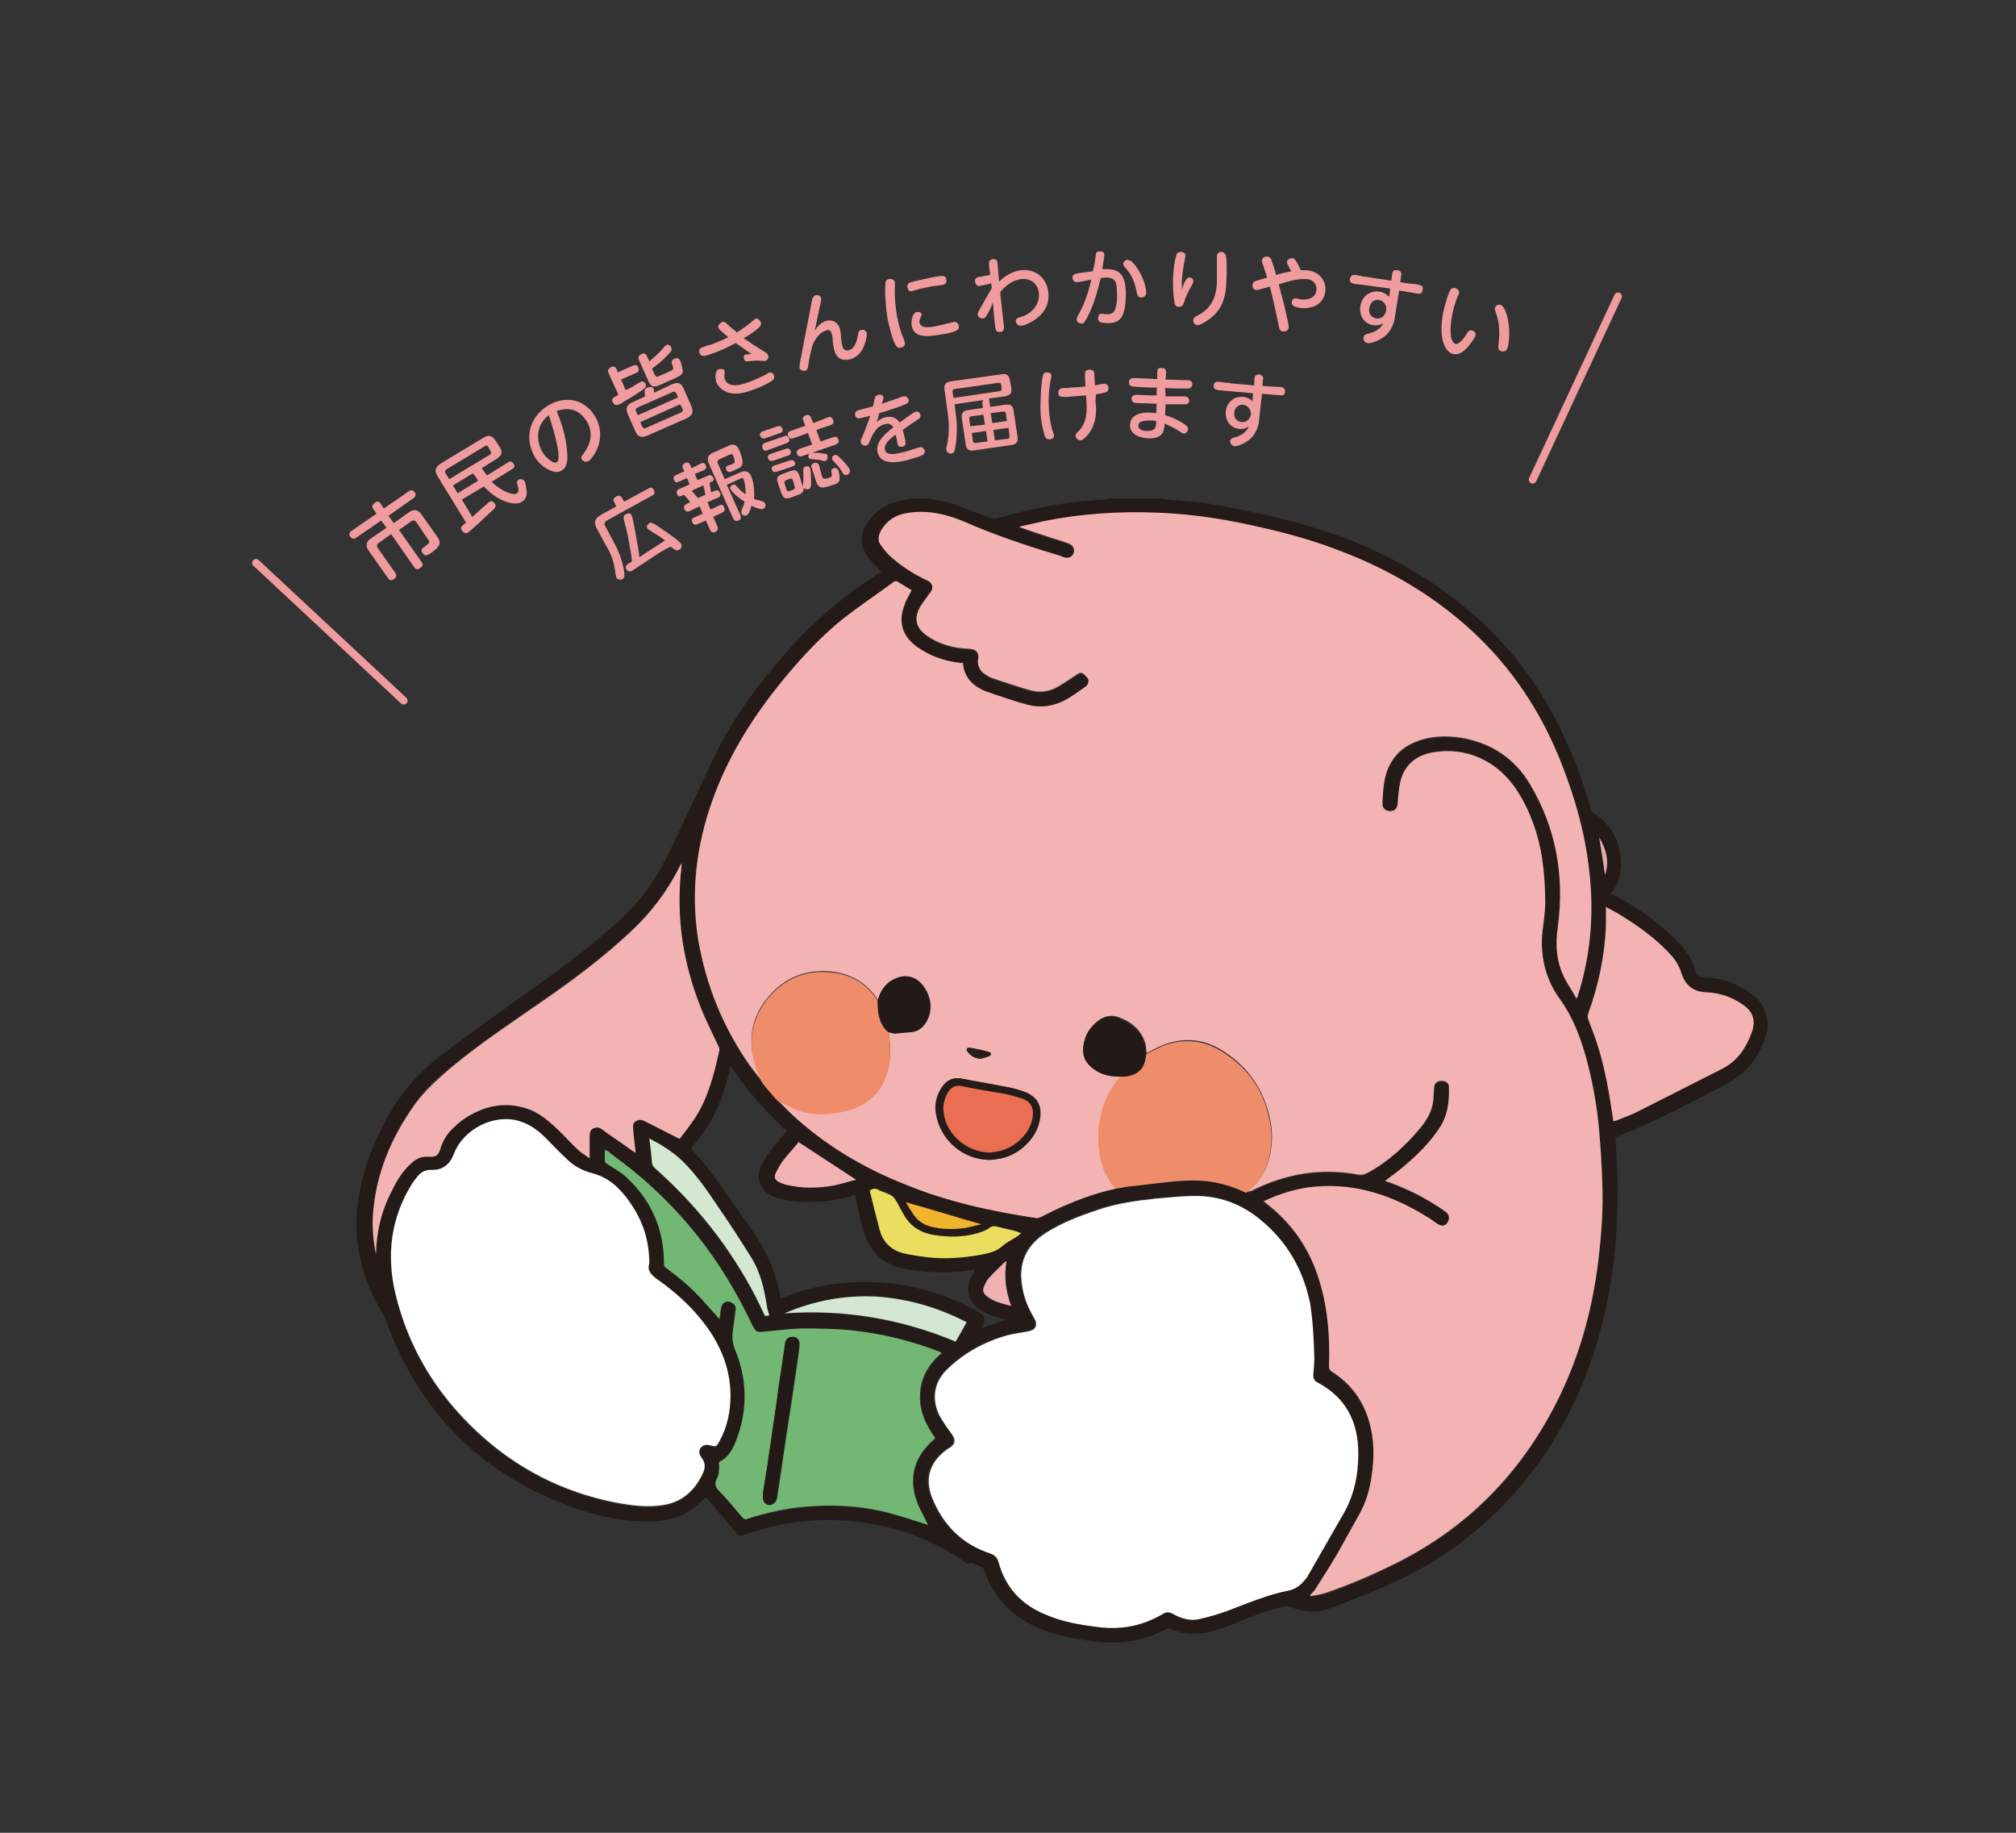 <?xml version="1.0" encoding="utf-8"?>
<!-- Generator: Adobe Illustrator 28.2.0, SVG Export Plug-In . SVG Version: 6.00 Build 0)  -->
<svg version="1.1" id="レイヤー_1" xmlns="http://www.w3.org/2000/svg" xmlns:xlink="http://www.w3.org/1999/xlink" x="0px"
	 y="0px" width="385px" height="350px" viewBox="0 0 385 350" enable-background="new 0 0 385 350" xml:space="preserve">
<rect x="0" y="0" width="385" height="350" fill="#333333" stroke="none"/>
<line fill="none" stroke="#F09B9E" stroke-width="1.49" stroke-linecap="round" stroke-linejoin="round" stroke-miterlimit="10" x1="48.9" y1="107.5" x2="77.1" y2="133.8"/>
<g>
	<path fill="#241B18" d="M337.6,196.6c-0.3,0.8-0.5,1.6-0.8,2.4c-1.4,3.7-3.9,6.4-7.4,8.2c-5.9,3-11.6,6.1-17.7,8.7
		c-1.1,0.4-2.2,0.9-3.2,1.3c0.1,1.6,0.2,3.2,0.3,4.8c0.1,2.7,0.2,5.3,0.1,8c-0.2,11.2-2,22.2-6.1,32.7c-3.5,9.1-8.6,17.3-15.4,24.4
		c-6.5,6.8-14,12-22.6,15.7c-3.6,1.6-7.3,3-11,4.4c-2.4,0.9-4.9,0.6-7.3-0.3c-0.4-0.1-0.9-0.2-1.3-0.1c-3.7,0.8-7.1,2.3-10.6,3.7
		c-2,0.8-4,1.4-6.1,1.5c-1.7,0-3.4-0.2-4.9-0.9c-0.4-0.2-0.7-0.1-1.1,0.1c-4.4,2.3-9,2.9-13.9,2.2c-3-0.4-6.1-0.9-9-2
		c-5.7-2.1-9.7-5.8-11.7-11.7c-0.1-0.2-0.3-0.5-0.5-0.5c-0.8-0.3-1.5-0.8-2.4-0.6c-0.3,0.1-0.7-0.2-1-0.5c-4.9-3.3-10.2-5.6-16-6.8
		c-8.7-1.8-17.2-1.2-25.6,1.7c-1,0.4-1.4,0.3-2.1-0.6c-1.8-2.2-3.7-4.4-5.5-6.5c-0.5,0.5-0.9,0.9-1.4,1.3c-2.3,2.2-5.1,3.1-8.2,3.3
		c-5.3,0.3-10.4-0.8-15.4-2.5c-17.7-6.2-29.7-18.2-36.1-35.8c-0.2-0.5-0.4-1-0.7-1.5c-3.6-6-5.4-12.5-4.8-19.6
		c0.6-6.6,2.9-12.6,6.1-18.3c2.7-4.7,6.3-8.6,10.6-11.8c6.7-5,13.5-9.8,20.3-14.7c5-3.6,9.8-7.4,14.2-11.6c3.8-3.6,6.5-8,8.7-12.6
		c1.9-4,3.8-7.9,5.7-12c1.6-3.5,3.2-7,5.1-10.3c3.5-6,7.8-11.4,12.5-16.6c5-5.5,10.7-10.1,16.9-14c-0.5-0.5-1-1.1-1.5-1.6
		c-0.9-1-1.7-2-2.1-3.3c-0.4-1.6,0-3,0.9-4.4c1.6-2.5,4-3.9,6.9-4.4c0.4-0.1,0.8-0.2,1.2-0.3c1.2,0,2.5,0,3.7,0
		c0.1,0,0.2,0.1,0.3,0.1c1.3,0.3,2.7,0.4,3.9,0.8c2.5,0.9,5,1.9,7.5,2.8c0.3,0.1,0.8,0.1,1.2,0.1c1.5-0.4,3-0.8,4.5-1.2
		c5.2-1.3,10.5-2.1,15.8-2.4c0.5,0,0.9-0.2,1.4-0.2c3.3,0,6.7,0,10,0c0.1,0,0.2,0.1,0.3,0.1c3.5,0.4,7,0.5,10.4,1.2
		c5,0.9,10,2,14.9,3.3c10.8,2.9,20.9,7.5,29.8,14.3c8.5,6.5,15.2,14.4,20,23.9c2.7,5.3,4.8,10.8,6.4,16.5c0.1,0.3,0.4,0.8,0.7,0.9
		c3.9,2.3,5.6,7.3,4.9,11.3c-0.2,1.4-0.8,2.7-1.7,3.9c0.1,0.1,0.2,0.2,0.3,0.2c3.8,1.9,7.2,4.3,10.4,7.1c2.3,2.1,4.5,4.2,5.3,7.4
		c0.3,1,1.1,1.4,2.1,1.4c2.7,0,5.2,0.9,7.5,2.3c1.5,0.9,2.9,2,3.6,3.7c0.2,0.5,0.3,1,0.5,1.4C337.6,195,337.6,195.8,337.6,196.6z
		 M148.2,209.8c0,0,0.1,0.1,0.1,0.1l0,0c0.1,0.1,0.2,0.2,0.3,0.3l0,0c0.8,0.8,1.6,1.7,2.4,2.4c6.4,6,13.8,10.4,21.9,13.6
		c8,3.2,16.4,5,24.9,6.4c0.3,0.1,0.7-0.1,1-0.2c0.8-0.4,1.6-0.9,2.4-1.2c3.8-1.8,7.8-3.3,11.9-4.2c0.8-0.1,1.6-0.3,2.4-0.4
		c2.9-0.4,5.9-0.8,8.9-1c2.6-0.2,5.2-0.3,7.7,0.2c2.1,0.4,4.1,1.1,6,2c0.4-0.1,0.8-0.1,1.1-0.3c6.4-3.3,13.2-4.3,20.2-3
		c0.7,0.1,1.2,0,1.7-0.3c4-2.2,7.3-5.3,10.3-8.8c1.2-1.5,2.1-3.1,2.3-5c0.1-0.9,0.1-1.8,0.2-2.7c0.1-0.7,0.6-1.1,1.4-1.1
		c0.8,0,1.4,0.4,1.4,1.1c0.1,2.8-0.2,5.5-1.8,7.9c-2,2.9-4.4,5.3-7,7.5c-1.1,0.9-2.2,1.7-3.4,2.6c0.1,0.1,0.2,0.1,0.3,0.1
		c3,1,5.8,2.3,8.4,3.9c1,0.6,2,1.2,2.9,1.9c0.7,0.5,0.8,1.4,0.3,2.1c-0.5,0.7-1.1,0.7-1.9,0.2c-0.4-0.3-0.9-0.6-1.3-0.9
		c-6.7-4.3-13.9-6.8-22-6.2c-3.5,0.3-6.7,1.3-9.9,2.8c0.1,0.1,0.3,0.2,0.4,0.3c5,3.9,8.5,8.9,10.3,15c1.6,5.3,2,10.7,1.8,16.2
		c0,0.5,0.1,0.8,0.5,1c3.2,2,5.5,4.8,6.8,8.4c1.2,3.3,1.4,6.8,1,10.3c-0.3,2.8-0.9,5.5-2.2,8c-1.5,2.7-2.9,5.4-4.5,8.1
		c-1.3,2.2-2.7,4.4-4.1,6.6c-0.3,0.5-0.7,0.8-1.1,1.3c0,0.1,0.1,0.1,0.1,0.2c0.9-0.2,1.9-0.3,2.8-0.6c5-1.6,9.8-3.8,14.5-6.2
		c13.7-7.1,23.6-17.7,30.3-31.5c3.9-8.1,6.2-16.6,7.3-25.5c0.6-5,1-9.9,0.8-14.9c-0.1-3.4-0.3-6.7-0.6-10.1
		c-0.4-4.9-1.3-9.7-2.6-14.4c-1.1-3.8-2.5-7.5-4.9-10.8c-2.6-3.6-3.7-7.7-3.4-12.2c0.2-2.1,0.6-4.2,0.6-6.3c0-2.8-0.2-5.6-0.6-8.4
		c-0.7-4.6-2.2-8.9-4.7-12.8c-3.7-5.7-9.8-8.5-16.3-7.4c-3.2,0.6-5.4,2.4-6.1,5.7c-0.3,1.3-0.3,2.7-0.5,4.1c-0.1,1-0.6,1.4-1.5,1.4
		c-0.9,0-1.4-0.5-1.4-1.5c0.1-1.2,0.1-2.5,0.3-3.7c0.6-3.6,2.3-6.4,5.7-7.9c2.9-1.3,6-1.4,9.2-0.9c5.6,0.9,9.9,3.8,12.9,8.7
		c5.1,8.4,6.7,17.6,5.4,27.4c-0.4,3.4-0.2,6.7,1.3,9.8c0.7,1.3,1.5,2.5,2.2,3.8c0.1,0,0.1-0.1,0.2-0.1c0.1-0.2,0.1-0.4,0.2-0.6
		c2.6-8.2,3-16.7,1.9-25.2c-0.9-6.3-2.6-12.5-4.9-18.4c-3.9-10-9.6-18.8-17.6-26.1c-7.4-6.8-16-11.7-25.4-15.2
		c-6-2.3-12.1-3.8-18.3-5.1c-5.3-1.1-10.7-1.8-16.2-2c-7.2-0.3-14.4,0.2-21.5,1.6c-1.6,0.3-3.2,0.7-4.8,1.1c2.2,0.8,4.4,1.5,6.5,2.2
		c1,0.3,2,0.6,3,1c0.8,0.3,1.2,1.2,0.9,1.9c-0.3,0.8-1.1,1.1-1.9,0.7c-0.5-0.2-0.9-0.3-1.4-0.5c-6-1.8-11.9-3.8-17.6-6.3
		c-3.3-1.4-6.8-2.2-10.4-1.7c-2.5,0.3-4.4,1.4-5.6,3.7c-0.4,0.9-0.5,1.8,0.2,2.6c0.5,0.6,0.9,1.2,1.4,1.7c2.2,2.1,4.8,3.7,7.5,5
		c0.9,0.4,1.2,1.4,0.5,2.2c-0.1,0.2-0.3,0.3-0.4,0.5c-0.6,0.9-1.3,1.8-1.8,2.7c-0.9,2-0.4,3.7,1.4,5c2.5,1.7,5.3,2.5,8.3,2.6
		c1.2,0,1.8,0.7,1.6,1.9c-0.2,1.2,0.2,2.1,1.1,2.8c0.5,0.4,1,0.7,1.6,0.9c2.4,0.8,4.7,1.7,7.2,2.3c1.8,0.5,3.6,0.3,5.2-0.6
		c1.3-0.7,2.5-1.5,3.6-2.3c0.4-0.3,0.9-0.6,1.3-0.3c0.4,0.3,0.9,0.6,1,1.1c0.2,0.6-0.1,1.1-0.6,1.5c-1.3,0.9-2.6,1.8-4,2.6
		c-2.2,1.1-4.5,1.5-6.9,0.8c-2.6-0.7-5.3-1.5-7.8-2.5c-2.5-0.9-4.4-2.6-4.6-5.5c-0.2,0-0.3,0-0.4,0c-3.1-0.3-5.9-1.3-8.4-3.1
		c-2.7-2-3.5-4.7-2.4-7.9c0.4-1,1-2,1.4-2.9c-0.9-0.6-1.9-1.2-2.8-1.7c-0.1-0.1-0.4,0-0.6,0.1c-3.2,2.3-6.5,4.5-9.5,6.9
		c-4.9,3.9-9.1,8.6-13,13.5c-5.1,6.4-9.3,13.4-12.1,21.2c-3.1,8.6-4.2,17.4-2.8,26.5c1.4,9,4.9,17.2,10.2,24.7
		c0.6,0.8,1.3,1.6,1.9,2.4l0,0c0.1,0.1,0.1,0.2,0.2,0.3l0,0c0,0.1,0.1,0.1,0.1,0.2c0.8,0.9,1.6,1.8,2.3,2.7
		C148.1,209.7,148.1,209.7,148.2,209.8L148.2,209.8z M251,259.4c-0.1-3.8-0.3-7.2-1-10.6c-1.3-6.4-4.3-11.8-9.4-15.9
		c-3.7-3-7.9-4.7-12.8-4.6c-2.4,0.1-4.9,0.3-7.3,0.5c-3.7,0.4-7.4,0.9-10.9,2.1c-3.6,1.2-7.1,2.5-10.3,4.6c-3.6,2.4-4.9,5.7-4.3,9.9
		c0.4,2.3,1.2,4.4,2.4,6.4c0.7,1.1,0.2,2.1-1.1,2.3c-0.1,0-0.3,0-0.4,0.1c-1.2,0.2-2.5,0.4-3.7,0.7c-4.3,1.2-8.1,3.3-11.4,6.4
		c-2.5,2.4-3.1,5.5-1.7,8.7c0.6,1.4,1.6,2.6,2.5,3.8c0.7,0.9,0.6,1.8-0.3,2.5c-0.2,0.1-0.3,0.2-0.5,0.3c-3.3,2.3-4.5,5.5-3,9.3
		c2,5.3,5.7,9,11.2,10.7c0.8,0.3,1.3,0.7,1.5,1.6c1.3,4.8,4.3,8.1,8.9,10c3.2,1.3,6.6,1.9,10,2.4c4.4,0.6,8.6-0.2,12.5-2.5
		c0.7-0.4,1.3-0.4,1.9,0c1.5,0.8,3.2,1.3,5,1c1.8-0.4,3.5-0.9,5.2-1.5c4-1.5,7.9-3.2,12.1-4c1.3-0.2,2.2-1,2.9-2
		c0.2-0.3,0.5-0.7,0.7-1c2.2-3.8,4.4-7.7,6.6-11.5c2.1-3.6,2.9-7.5,2.9-11.6c0-6-2.3-10.7-7.8-13.6c-0.6-0.3-0.8-0.8-0.8-1.4
		C250.9,261.3,250.9,260.1,251,259.4z M124,241.3c0-5-1.6-9.1-4.6-12.7c-1.6-2-3.6-3.7-6.1-4.3c-2-0.5-3.7-1.5-5.1-2.8
		c-1.4-1.3-2.6-2.7-4-4c-1.4-1.4-3-2.6-5-3.2c-4.8-1.4-10.7,1.5-12.5,6.2c-0.8,2.1-2.2,3.2-4.3,3.1c-1.2-0.1-2,0.4-2.7,1.3
		c-0.4,0.5-0.8,1-1.1,1.5c-4,6.5-4.9,13.5-3.1,20.8c2.5,10.4,7.8,19.2,15.6,26.4c7.5,7,16.2,11.5,26.3,13.5c3.1,0.6,6.1,1,9.3,0.5
		c3.7-0.6,6.1-2.9,7.6-6.2c0.4-1,0.4-1.9-0.3-2.8c-0.5-0.7-0.6-1.3-0.2-1.9c0.4-0.6,1.1-0.7,1.8-0.5c1.2,0.3,1.2,0.3,1.8-0.8
		c1.5-2.7,2.1-5.7,2.1-8.7c0-4.1-1.2-7.9-3.3-11.3c-2.7-4.3-6.2-7.8-10.4-10.7C124.5,243.6,123.5,242.8,124,241.3z M71.8,239.5
		c0.1-4.4,1.2-8.5,3.1-12.4c0.9-1.9,2-3.7,3.6-5.1c0.9-0.8,2-1.4,3.3-1.3c1.4,0.1,1.9-0.1,2.3-1.5c0.5-1.7,1.4-3,2.7-4.2
		c0.6-0.5,1.2-1,1.8-1.5c3.7-2.5,7.7-3.4,12-2c2.3,0.7,4.1,2.2,5.7,3.8c1.4,1.4,2.7,2.8,4.1,4.1c0.6,0.6,1.4,1.1,2.2,1.6
		c0-1.5,0-2.9,0-4.2c0-0.6,0.1-1.2,0.7-1.5c0.6-0.3,1.2-0.2,1.7,0.2c1.9,1.4,3.9,2.7,5.8,4.1c0.2,0.1,0.3,0.2,0.6,0.4
		c-0.2-1.7-0.4-3.3-0.5-4.9c-0.1-0.7,0.3-1.3,1-1.4c0.3-0.1,0.7-0.1,1,0.1c2.2,1.1,4.5,2.3,6.9,3.5c0.9-1.3,2.1-2.7,3-4.1
		c2.5-3.9,3.6-8.4,4.6-12.9c0-0.2-0.1-0.5-0.2-0.7c-1.2-2.6-2.5-5-3.5-7.7c-3.1-8.1-4.5-16.5-3.7-25.2c0.1-0.7,0.1-1.3,0.2-2
		c-0.3,0.3-0.4,0.6-0.5,0.8c-2.3,4.6-5.3,8.6-9,12c-5.4,5.1-11.3,9.5-17.4,13.7c-5.9,4.1-11.8,8.1-17.3,12.6c-2.5,2-4.9,4.1-6.7,6.8
		c-4.6,6.5-7.6,13.5-8.1,21.5C71,234.7,71.2,237.1,71.8,239.5z M177.2,291.2c-0.6-1.2-1.3-2.4-1.8-3.8c-1.5-3.7-1.3-7.2,1.2-10.5
		c0.6-0.8,1.4-1.5,2.1-2.2c-1.8-2.5-3.1-5.2-2.9-8.4c0.2-3.2,1.7-5.8,4.1-7.8c-0.1-0.1-0.1-0.2-0.2-0.2c-5.6-2.2-11.4-3.7-17.4-4.2
		c-3.1-0.3-6.3-0.4-9.4-0.3c-2.3,0-4.6,0.3-6.9,0.6c-1.3,0.1-1.7,0-2.2-1.2c-0.3-0.7-0.7-1.5-1.1-2.2c-6-12.3-14.6-22.4-25.7-30.4
		c-0.4-0.3-0.9-0.6-1.4-1c0,0.7,0,1.4,0,2c0,0.4,0.1,0.6,0.5,0.8c1.2,0.8,2.5,1.4,3.5,2.4c4.8,4.4,7.2,10,7.3,16.6
		c0,0.4,0.1,0.7,0.5,0.9c2.4,1.7,4.7,3.7,6.7,5.9c1.1,1.2,2.2,2.5,3.4,3.8c0-0.3,0.1-0.5,0.1-0.8c0.1-0.6,0.1-1.2,0.3-1.7
		c0.2-0.7,0.9-1,1.5-0.8c0.7,0.2,1.2,0.8,1.2,1.4c-0.2,1.3-0.3,2.5-0.5,3.8c-0.2,1.4-0.1,2.7,0.4,4c2.2,5.4,2.4,10.9,0.5,16.4
		c-0.7,2-1.5,4-3.6,5c0,0.5,0,1,0,1.5c-0.1,0.5-0.1,1-0.3,1.5c-0.7,1.1-0.3,1.9,0.5,2.7c1.5,1.6,2.8,3.3,4.3,4.9
		c0.2,0.2,0.5,0.4,0.7,0.3c4.2-1.4,8.6-2.2,13-2.5c4.9-0.3,9.8,0.2,14.6,1.4C172.6,289.6,175,290.5,177.2,291.2z M308.1,214.1
		c0.2-0.1,0.5-0.1,0.7-0.2c1.2-0.5,2.5-0.9,3.6-1.5c5.5-2.7,11-5.5,16.4-8.3c3-1.5,4.6-4.1,5.7-7.1c0.8-2.1,0.2-3.8-1.7-5.1
		c-2.1-1.5-4.5-2.3-7-2.4c-2.6-0.1-4-1.4-4.8-3.7c-0.4-1.2-1-2.3-1.8-3.2c-3-3.3-6.6-5.9-10.4-8.2c-0.7-0.4-1.3-0.8-2.2-1.2
		c0,1.3,0,2.3,0,3.4c-0.2,5.8-1.4,11.5-3.4,17c-0.1,0.3-0.1,0.7,0,1c0.6,1.7,1.3,3.3,1.8,5C306.6,204.4,307.4,209.2,308.1,214.1z
		 M131.9,219.3c1,1.2,2.1,2.2,3,3.4c2.9,3.9,5.7,7.9,8.5,11.9c2.2,3.1,4,6.5,5,10.3c0.3,1,0.5,2.1,0.7,3.1c0.2-0.1,0.3-0.1,0.4-0.2
		c4.2-1.7,8.6-2.7,13.1-2.9c3.5-0.2,6.9,0,10.4,0.6c5,0.9,9.7,2.7,14.2,5.2c0.8,0.5,1,1.3,0.6,2.1c-0.1,0.3-0.3,0.5-0.5,0.9
		c1.6-0.6,3.1-1.1,4.7-1.7c-0.4-0.1-0.7-0.2-1-0.3c-1.5-0.4-2.9-0.9-4.1-1.8c-2-1.5-2.6-3.8-1.4-6.1c0.2-0.4,0.5-0.8,0.7-1.3
		c-1.3,0.1-2.6,0.3-3.9,0.4c-2.9,0.2-5.8,0-8.6-0.4c-3.8-0.6-6.8-2.3-8.3-6c-0.6-1.4-0.9-3-1.3-4.5c-0.3-1.3-0.5-2.5-0.8-3.8
		c-3.9,1.3-7.7,1.5-11.6,1.2c-1.3-0.1-2.7-0.4-4-0.9c-2.4-1-3.4-3.2-2.4-5.7c0.5-1.2,1.3-2.3,2.1-3.4c0.9-1.2,1.9-2.2,2.9-3.4
		c-4.1-3.7-7.7-7.8-10.8-12.5C138.3,209.6,136,214.9,131.9,219.3z M166.1,227.4c0.6,2.5,1.2,5,1.9,7.4c0.6,2.3,2.2,3.8,4.4,4.4
		c1.6,0.4,3.2,0.7,4.8,0.8c3.4,0.4,6.8,0.1,10.2-0.5c1.5-0.3,2.9-0.6,4.1-1.7c0.8-0.7,1.7-1.1,2.6-1.7c0.3-0.2,0.6-0.4,0.9-0.7
		c-0.5-0.2-0.8-0.3-1.1-0.4c-1.1-0.3-2.2-0.5-3.3-0.8c-0.7-0.2-1.2-0.2-1.8,0.3c-0.3,0.3-0.8,0.4-1.2,0.6c-2.7,1-5.4,1.1-8.2,0.8
		c-3-0.3-5.4-1.4-6.9-4.2c-0.1-0.2-0.3-0.5-0.4-0.7c-0.5-0.9-0.9-1.9-1.6-2.6c-0.7-0.7-1.8-0.9-2.8-1.3
		C167.2,226.9,166.7,226.9,166.1,227.4z M146.9,251.2c-0.1-0.5-0.3-0.9-0.4-1.4c-0.5-3.3-1.2-6.6-3-9.5c-2.1-3.4-4.4-6.8-6.6-10.1
		c-2-3-4.1-6-6.7-8.5c-1.8-1.7-3.9-3-6.2-4.2c0.2,1.6,0.3,3,0.5,4.5c0,0.5,0.2,0.9,0.6,1.2c7.9,7,14.3,15.1,19.2,24.5
		c0.6,1.2,1.2,2.4,1.8,3.7C146.5,251.3,146.8,251.2,146.9,251.2z M184.6,252.5c-5.5-2.9-11.2-4.5-17.3-4.8
		c-6.1-0.3-11.9,0.8-17.5,3.2c11.3-0.8,22.2,1,32.7,5.4C183.2,255,183.9,253.8,184.6,252.5z M163.5,225.3c-3.7-2.4-7.3-4.8-11-7.2
		c-0.9,1.1-2,2.3-3,3.6c-0.5,0.7-1,1.4-1.3,2.2c-0.4,0.9-0.1,1.5,0.7,1.9c0.5,0.2,1,0.4,1.5,0.5c2.9,0.6,5.9,0.6,8.8,0.1
		C160.7,226.1,162.1,225.7,163.5,225.3z M187.4,233.8c-4.9-1.4-9.7-2.9-14.5-4.3c0.4,0.6,0.9,1.4,1.3,2.1c0.8,1.2,1.9,2.1,3.3,2.5
		c2.2,0.6,4.5,0.7,6.8,0.3C185.4,234.3,186.4,234,187.4,233.8z M192.2,241c-0.1,0-0.1-0.1-0.2-0.1c-1.1,1.1-2.2,2.1-3.2,3.2
		c-0.4,0.4-0.7,1-0.9,1.6c-0.3,0.6-0.1,1.2,0.4,1.7c1.3,1.2,3,1.5,4.8,2C192.1,246.5,191.8,243.8,192.2,241z M306.5,167.1
		c0.9-2.5,0.3-4.8-1.1-7.2C305.8,162.5,306.2,164.8,306.5,167.1z"/>
	<path fill="#F4B3B3" d="M213.1,227c-4.2,0.9-8.1,2.4-11.9,4.2c-0.8,0.4-1.6,0.8-2.4,1.2c-0.3,0.1-0.7,0.3-1,0.2
		c-8.5-1.3-16.9-3.1-24.9-6.4c-8.1-3.2-15.5-7.6-21.9-13.6c-0.8-0.8-1.6-1.6-2.4-2.4c0.3,0.1,0.6,0.2,0.9,0.4
		c1.1,0.5,2.2,1.2,3.3,1.5c3,0.9,6.1,0.7,9.1-0.1c3.7-1,6.2-3.2,7.4-6.9c0.9-2.6,0.8-5.3,0.4-8c0.4,0.1,0.8,0.2,1.2,0.2
		c1.1-0.1,2.2-0.2,3.3-0.3c1-0.1,1.8-0.6,2.4-1.4c1.6-2.1,1.5-5-0.3-7.4c-1.3-1.7-3.2-2.2-5.2-1.4c-1.9,0.8-2.9,2.3-3.4,4.2
		c-2.1-3.3-5.2-5.1-9.1-5.5c-4.8-0.4-8.8,1.2-11.9,4.9c-3.5,4.2-4,8.9-2.1,13.9c0.3,0.7,0.6,1.3,0.8,2c-0.6-0.8-1.3-1.6-1.9-2.4
		c-5.3-7.4-8.7-15.7-10.2-24.7c-1.4-9-0.3-17.9,2.8-26.5c2.8-7.8,7-14.7,12.1-21.2c3.9-4.9,8.1-9.6,13-13.5c3.1-2.4,6.4-4.6,9.5-6.9
		c0.1-0.1,0.4-0.2,0.6-0.1c1,0.6,1.9,1.2,2.8,1.7c-0.5,1-1.1,1.9-1.4,2.9c-1.2,3.1-0.4,5.9,2.4,7.9c2.5,1.8,5.4,2.8,8.4,3.1
		c0.1,0,0.2,0,0.4,0c0.2,2.9,2.1,4.6,4.6,5.5c2.6,0.9,5.2,1.8,7.8,2.5c2.4,0.6,4.7,0.3,6.9-0.8c1.4-0.7,2.7-1.7,4-2.6
		c0.5-0.3,0.8-0.9,0.6-1.5c-0.2-0.4-0.6-0.8-1-1.1c-0.4-0.3-0.9,0-1.3,0.3c-1.2,0.8-2.4,1.6-3.6,2.3c-1.6,0.9-3.4,1.1-5.2,0.6
		c-2.4-0.7-4.8-1.5-7.2-2.3c-0.6-0.2-1.1-0.6-1.6-0.9c-0.9-0.7-1.3-1.7-1.1-2.8c0.2-1.2-0.4-1.8-1.6-1.9c-3-0.1-5.8-0.8-8.3-2.6
		c-1.8-1.3-2.4-2.9-1.4-5c0.5-1,1.2-1.8,1.8-2.7c0.1-0.2,0.3-0.3,0.4-0.5c0.6-0.8,0.4-1.8-0.5-2.2c-2.8-1.3-5.3-2.9-7.5-5
		c-0.5-0.5-1-1.1-1.4-1.7c-0.7-0.8-0.6-1.7-0.2-2.6c1.2-2.3,3.1-3.4,5.6-3.7c3.6-0.5,7.1,0.3,10.4,1.7c5.7,2.5,11.6,4.5,17.6,6.3
		c0.5,0.1,0.9,0.3,1.4,0.5c0.9,0.3,1.6,0,1.9-0.7c0.3-0.7,0-1.6-0.9-1.9c-1-0.4-2-0.7-3-1c-2.2-0.7-4.4-1.4-6.5-2.2
		c1.6-0.4,3.2-0.7,4.8-1.1c7.1-1.4,14.3-1.9,21.5-1.6c5.5,0.2,10.8,0.9,16.2,2c6.2,1.3,12.4,2.8,18.3,5.1
		c9.4,3.5,17.9,8.4,25.4,15.2c8,7.3,13.7,16,17.6,26.1c2.3,6,4.1,12.1,4.9,18.4c1.2,8.5,0.7,16.9-1.9,25.2c-0.1,0.2-0.1,0.4-0.2,0.6
		c-0.1,0-0.1,0.1-0.2,0.1c-0.7-1.3-1.5-2.5-2.2-3.8c-1.6-3.1-1.8-6.4-1.3-9.8c1.3-9.7-0.3-18.9-5.4-27.4c-2.9-4.8-7.3-7.7-12.9-8.7
		c-3.1-0.5-6.2-0.4-9.2,0.9c-3.4,1.5-5.2,4.3-5.7,7.9c-0.2,1.2-0.2,2.5-0.3,3.7c0,0.9,0.5,1.4,1.4,1.5c0.9,0,1.4-0.4,1.5-1.4
		c0.1-1.4,0.2-2.7,0.5-4.1c0.7-3.2,2.9-5.1,6.1-5.7c6.5-1.2,12.6,1.6,16.3,7.4c2.5,3.9,4,8.3,4.7,12.8c0.4,2.8,0.6,5.6,0.6,8.4
		c0,2.1-0.4,4.2-0.6,6.3c-0.3,4.5,0.8,8.6,3.4,12.2c2.4,3.3,3.8,7,4.9,10.8c1.3,4.7,2.2,9.5,2.6,14.4c0.3,3.4,0.5,6.7,0.6,10.1
		c0.2,5-0.2,10-0.8,14.9c-1.1,8.9-3.4,17.4-7.3,25.5c-6.7,13.8-16.6,24.4-30.3,31.5c-4.7,2.4-9.5,4.5-14.5,6.2
		c-0.9,0.3-1.8,0.4-2.8,0.6c0-0.1-0.1-0.1-0.1-0.2c0.4-0.4,0.8-0.8,1.1-1.3c1.4-2.2,2.8-4.4,4.1-6.6c1.5-2.7,3-5.4,4.5-8.1
		c1.3-2.5,1.9-5.2,2.2-8c0.4-3.5,0.2-6.9-1-10.3c-1.3-3.6-3.6-6.4-6.8-8.4c-0.4-0.3-0.5-0.6-0.5-1c0.2-5.5-0.2-10.9-1.8-16.2
		c-1.8-6.1-5.2-11.1-10.3-15c-0.1-0.1-0.2-0.2-0.4-0.3c3.2-1.5,6.4-2.5,9.9-2.8c8.1-0.7,15.3,1.9,22,6.2c0.4,0.3,0.9,0.6,1.3,0.9
		c0.8,0.5,1.4,0.5,1.9-0.2c0.5-0.7,0.4-1.6-0.3-2.1c-1-0.7-1.9-1.3-2.9-1.9c-2.7-1.6-5.5-2.9-8.4-3.9c-0.1,0-0.2-0.1-0.3-0.1
		c1.2-0.9,2.3-1.7,3.4-2.6c2.6-2.2,5.1-4.6,7-7.5c1.6-2.4,1.9-5.1,1.8-7.9c0-0.7-0.6-1.1-1.4-1.1c-0.8,0-1.3,0.4-1.4,1.1
		c-0.1,0.9-0.1,1.8-0.2,2.7c-0.2,1.9-1.1,3.5-2.3,5c-2.9,3.5-6.2,6.6-10.3,8.8c-0.6,0.3-1.1,0.4-1.7,0.3c-7.1-1.3-13.8-0.2-20.2,3
		c-0.3,0.2-0.7,0.2-1.1,0.3c0.1-0.1,0.3-0.2,0.4-0.4c1.3-0.9,2.3-2.2,3-3.6c1.6-3.5,1.8-7.2,0.8-11c-1.4-5.3-4.5-9.4-9.2-12.2
		c-3.5-2.1-7.3-2.3-11.1-0.8c-1,0.4-2,1-3,1.5c-0.1-0.5-0.1-1.1-0.2-1.6c-0.7-2.7-2.6-4.3-5-5.2c-1.5-0.6-3-0.3-4.2,0.7
		c-1.4,1.1-2.4,2.6-2.6,4.4c-0.2,1.3,0,2.6,0.9,3.6c1.6,1.8,3.8,2.5,6.2,2.4c-0.1,0.1-0.2,0.3-0.3,0.4c-1.5,1.9-2.7,4.1-3.3,6.5
		c-0.5,2.1-0.7,4.2-0.5,6.4C210.2,221.9,211.1,224.6,213.1,227z M189,221.5c0.5-0.1,1.1-0.1,1.6-0.2c3.6-0.5,7-3.5,7.8-7
		c0.7-2.9-0.2-4.9-3.1-5.9c-0.8-0.3-1.6-0.6-2.5-0.7c-3-0.6-6.1-1.1-9.1-1.7c-1.6-0.3-2.8,0.2-3.7,1.4c-1.1,1.5-1.6,3.3-1.3,5.2
		C179.5,217.7,183.9,221.5,189,221.5z M187.3,202.2c0.5-0.2,1.1-0.3,1.6-0.5c0.5-0.2,0.5-0.7,0-0.8c-1.2-0.3-2.4-0.6-3.6-0.8
		c-0.6-0.1-0.8,0.3-0.4,0.8C185.4,201.7,186.2,202.1,187.3,202.2z"/>
	<path fill="#FEFEFE" d="M251,259.4c0,0.8-0.1,2-0.2,3.2c0,0.6,0.2,1.1,0.8,1.4c5.5,2.9,7.8,7.6,7.8,13.6c0,4.1-0.8,8-2.9,11.6
		c-2.2,3.8-4.4,7.7-6.6,11.5c-0.2,0.4-0.4,0.7-0.7,1c-0.8,1-1.7,1.7-2.9,2c-4.2,0.8-8.1,2.5-12.1,4c-1.7,0.6-3.4,1.1-5.2,1.5
		c-1.7,0.4-3.4-0.1-5-1c-0.7-0.4-1.3-0.4-1.9,0c-3.9,2.3-8,3.1-12.5,2.5c-3.4-0.4-6.8-1-10-2.4c-4.6-1.9-7.6-5.2-8.9-10
		c-0.2-0.8-0.7-1.3-1.5-1.6c-5.5-1.8-9.1-5.5-11.2-10.7c-1.5-3.8-0.3-7,3-9.3c0.2-0.1,0.3-0.2,0.5-0.3c1-0.7,1-1.5,0.3-2.5
		c-0.9-1.2-1.8-2.5-2.5-3.8c-1.4-3.1-0.9-6.3,1.7-8.7c3.2-3.1,7.1-5.2,11.4-6.4c1.2-0.3,2.5-0.5,3.7-0.7c0.1,0,0.3,0,0.4-0.1
		c1.3-0.2,1.7-1.2,1.1-2.3c-1.2-2-2.1-4.1-2.4-6.4c-0.7-4.2,0.7-7.5,4.3-9.9c3.2-2.1,6.7-3.4,10.3-4.6c3.5-1.2,7.2-1.7,10.9-2.1
		c2.4-0.2,4.9-0.5,7.3-0.5c4.8-0.1,9.1,1.5,12.8,4.6c5.1,4.2,8.1,9.6,9.4,15.9C250.7,252.1,250.9,255.5,251,259.4z"/>
	<path fill="#FEFEFE" d="M124,241.3c-0.5,1.4,0.5,2.3,1.8,3.2c4.1,2.9,7.7,6.4,10.4,10.7c2.1,3.5,3.3,7.2,3.3,11.3
		c0,3-0.6,6-2.1,8.7c-0.6,1.1-0.6,1.1-1.8,0.8c-0.7-0.2-1.3-0.1-1.8,0.5c-0.4,0.6-0.3,1.2,0.2,1.9c0.7,0.9,0.7,1.8,0.3,2.8
		c-1.5,3.3-3.9,5.6-7.6,6.2c-3.1,0.5-6.2,0.1-9.3-0.5c-10-2-18.8-6.5-26.3-13.5c-7.8-7.3-13.1-16-15.6-26.4
		c-1.7-7.3-0.9-14.3,3.1-20.8c0.3-0.5,0.7-1,1.1-1.5c0.7-0.9,1.5-1.3,2.7-1.3c2.1,0.1,3.5-1,4.3-3.1c1.8-4.7,7.7-7.7,12.5-6.2
		c2,0.6,3.6,1.8,5,3.2c1.3,1.3,2.6,2.7,4,4c1.4,1.4,3.1,2.3,5.1,2.8c2.6,0.7,4.5,2.3,6.1,4.3C122.4,232.2,124,236.3,124,241.3z"/>
	<path fill="#F3B3B3" d="M71.8,239.5c-0.5-2.4-0.7-4.8-0.6-7.2c0.5-8,3.5-15.1,8.1-21.5c1.9-2.6,4.3-4.7,6.7-6.8
		c5.5-4.6,11.4-8.5,17.3-12.6c6.1-4.2,12-8.6,17.4-13.7c3.7-3.5,6.7-7.5,9-12c0.1-0.3,0.3-0.6,0.5-0.8c-0.1,0.7-0.1,1.4-0.2,2
		c-0.8,8.7,0.5,17.1,3.7,25.2c1,2.6,2.3,5.1,3.5,7.7c0.1,0.2,0.2,0.5,0.2,0.7c-1,4.5-2.1,9-4.6,12.9c-1,1.5-2.1,2.9-3,4.1
		c-2.4-1.2-4.7-2.4-6.9-3.5c-0.3-0.1-0.7-0.2-1-0.1c-0.7,0.2-1.1,0.7-1,1.4c0.1,1.6,0.3,3.2,0.5,4.9c-0.2-0.2-0.4-0.3-0.6-0.4
		c-1.9-1.4-3.9-2.7-5.8-4.1c-0.5-0.4-1.1-0.5-1.7-0.2c-0.6,0.3-0.7,0.9-0.7,1.5c0,1.3,0,2.7,0,4.2c-0.7-0.5-1.5-1-2.2-1.6
		c-1.4-1.3-2.7-2.8-4.1-4.1c-1.7-1.6-3.5-3.1-5.7-3.8c-4.3-1.4-8.3-0.5-12,2c-0.6,0.4-1.2,0.9-1.8,1.5c-1.3,1.1-2.2,2.5-2.7,4.2
		c-0.4,1.3-0.9,1.6-2.3,1.5c-1.3-0.1-2.4,0.4-3.3,1.3c-1.6,1.4-2.7,3.2-3.6,5.1C72.9,231,71.9,235.1,71.8,239.5z"/>
	<path fill="#73B774" d="M177.2,291.2c-2.2-0.7-4.6-1.5-7.1-2.2c-4.8-1.3-9.7-1.7-14.6-1.4c-4.4,0.2-8.8,1.1-13,2.5
		c-0.2,0.1-0.5-0.1-0.7-0.3c-1.4-1.6-2.8-3.4-4.3-4.9c-0.9-0.9-1.2-1.6-0.5-2.7c0.2-0.4,0.3-1,0.3-1.5c0.1-0.5,0-1,0-1.5
		c2.1-1,2.9-3,3.6-5c1.9-5.5,1.7-11-0.5-16.4c-0.6-1.4-0.6-2.7-0.4-4c0.2-1.3,0.3-2.5,0.5-3.8c0.1-0.6-0.4-1.2-1.2-1.4
		c-0.6-0.2-1.3,0.2-1.5,0.8c-0.2,0.6-0.2,1.2-0.3,1.7c0,0.3-0.1,0.5-0.1,0.8c-1.2-1.3-2.3-2.6-3.4-3.8c-2-2.2-4.3-4.1-6.7-5.9
		c-0.4-0.2-0.5-0.5-0.5-0.9c0-6.6-2.4-12.1-7.3-16.6c-1-0.9-2.3-1.6-3.5-2.4c-0.4-0.2-0.5-0.4-0.5-0.8c0-0.6,0-1.2,0-2
		c0.5,0.3,1,0.6,1.4,1c11.1,8,19.6,18.1,25.7,30.4c0.4,0.7,0.7,1.5,1.1,2.2c0.6,1.2,0.9,1.4,2.2,1.2c2.3-0.2,4.6-0.5,6.9-0.6
		c3.1,0,6.3,0,9.4,0.3c6,0.6,11.8,2,17.4,4.2c0,0,0.1,0.1,0.2,0.2c-2.4,2-4,4.6-4.1,7.8c-0.2,3.2,1.1,5.9,2.9,8.4
		c-0.7,0.7-1.5,1.4-2.1,2.2c-2.5,3.2-2.7,6.8-1.2,10.5C175.9,288.7,176.7,290,177.2,291.2z M145.7,285.3c-0.1,1.3,0.3,1.9,1.1,2.1
		c0.7,0.1,1.5-0.5,1.6-1.3c0.3-2,0.6-3.9,0.9-5.9c0.3-2.3,0.7-4.6,1-6.8c0.4-2.4,0.7-4.7,1.1-7.1c0.3-2.3,0.7-4.6,1-6.9
		c0.1-0.9,0.3-1.9,0.3-2.8c0-0.7-0.5-1.3-1.2-1.3c-0.8,0-1.4,0.4-1.5,1.2c0,0.3-0.1,0.6-0.1,0.9c-0.4,2.7-0.8,5.3-1.2,8
		c-0.4,2.6-0.8,5.2-1.1,7.8c-0.3,2.3-0.7,4.6-1,6.9C146.2,281.9,145.9,283.8,145.7,285.3z"/>
	<path fill="#EF8D6B" d="M218.9,201.3c1-0.5,2-1,3-1.5c3.8-1.5,7.6-1.3,11.1,0.8c4.7,2.8,7.9,6.8,9.2,12.2c1,3.7,0.8,7.4-0.8,11
		c-0.7,1.5-1.7,2.7-3,3.6c-0.1,0.1-0.3,0.2-0.4,0.4c-1.9-0.9-3.9-1.6-6-2c-2.6-0.5-5.2-0.4-7.7-0.2c-3,0.3-5.9,0.7-8.9,1
		c-0.8,0.1-1.6,0.3-2.4,0.4c-2-2.3-3-5.1-3.2-8.1c-0.2-2.2,0-4.3,0.5-6.4c0.6-2.4,1.8-4.6,3.3-6.5c0.1-0.1,0.2-0.3,0.3-0.4
		c0.2,0,0.5,0,0.7,0c1.6-0.1,3-0.6,3.7-2.2C218.7,202.7,218.8,202,218.9,201.3z"/>
	<path fill="#F3B3B3" d="M308.1,214.1c-0.7-4.9-1.5-9.8-3-14.5c-0.5-1.7-1.2-3.3-1.8-5c-0.1-0.3-0.1-0.7,0-1c2-5.5,3.2-11.2,3.4-17
		c0-1.1,0-2.1,0-3.4c0.9,0.5,1.5,0.8,2.2,1.2c3.8,2.3,7.4,4.8,10.4,8.2c0.8,0.9,1.4,2,1.8,3.2c0.7,2.3,2.2,3.6,4.8,3.7
		c2.5,0.1,4.9,0.9,7,2.4c1.9,1.3,2.4,3,1.7,5.1c-1.1,3-2.7,5.6-5.7,7.1c-5.5,2.8-10.9,5.5-16.4,8.3c-1.2,0.6-2.4,1-3.6,1.5
		C308.6,214,308.3,214.1,308.1,214.1z"/>
	<path fill="#EF8D6B" d="M145.4,206.5c-0.3-0.7-0.6-1.3-0.8-2c-1.9-5-1.3-9.7,2.1-13.9c3.1-3.7,7.1-5.4,11.9-4.9
		c3.9,0.3,7,2.2,9.1,5.5c0,0.3,0,0.7,0,1c0.1,1.9,0.5,3.6,2,5c0.4,2.7,0.5,5.4-0.4,8c-1.2,3.6-3.7,5.9-7.4,6.9c-3,0.8-6.1,1-9.1,0.1
		c-1.2-0.4-2.2-1-3.3-1.5c-0.3-0.1-0.6-0.2-0.9-0.4c0,0,0,0,0,0c-0.1-0.1-0.2-0.2-0.3-0.3c0,0,0,0,0,0c0,0-0.1-0.1-0.1-0.1
		c0,0,0,0,0,0c0,0-0.1-0.1-0.1-0.1c-0.8-0.9-1.6-1.8-2.3-2.7c0-0.1-0.1-0.1-0.1-0.2c0,0,0,0,0,0
		C145.5,206.7,145.5,206.6,145.4,206.5L145.4,206.5z"/>
	<path fill="#EBDD5F" d="M166.1,227.4c0.6-0.5,1.1-0.5,1.6-0.2c0.9,0.5,2,0.7,2.8,1.3c0.7,0.7,1.1,1.7,1.6,2.6
		c0.1,0.2,0.3,0.5,0.4,0.7c1.5,2.8,3.9,3.9,6.9,4.2c2.8,0.3,5.5,0.2,8.2-0.8c0.4-0.2,0.8-0.3,1.2-0.6c0.6-0.5,1.1-0.5,1.8-0.3
		c1.1,0.3,2.2,0.5,3.3,0.8c0.3,0.1,0.6,0.2,1.1,0.4c-0.4,0.3-0.6,0.6-0.9,0.7c-0.9,0.6-1.8,1-2.6,1.7c-1.2,1.1-2.6,1.4-4.1,1.7
		c-3.4,0.6-6.8,0.9-10.2,0.5c-1.6-0.2-3.2-0.4-4.8-0.8c-2.2-0.6-3.8-2.1-4.4-4.4C167.3,232.3,166.7,229.8,166.1,227.4z"/>
	<path fill="#D3E7D1" d="M146.9,251.2c-0.2,0-0.4,0.1-0.8,0.1c-0.6-1.2-1.2-2.5-1.8-3.7c-4.9-9.4-11.3-17.5-19.2-24.5
		c-0.4-0.4-0.6-0.7-0.6-1.2c-0.1-1.5-0.3-2.9-0.5-4.5c2.3,1.2,4.4,2.5,6.2,4.2c2.6,2.5,4.7,5.5,6.7,8.5c2.3,3.3,4.5,6.7,6.6,10.1
		c1.8,2.9,2.5,6.2,3,9.5C146.6,250.2,146.8,250.7,146.9,251.2z"/>
	<path fill="#D3E6D1" d="M184.6,252.5c-0.7,1.3-1.4,2.5-2.1,3.7c-10.5-4.4-21.4-6.2-32.7-5.4c5.6-2.4,11.4-3.5,17.5-3.2
		C173.4,248,179.2,249.7,184.6,252.5z"/>
	<path fill="#F2B2B2" d="M163.5,225.3c-1.4,0.3-2.8,0.8-4.3,1.1c-2.9,0.5-5.9,0.6-8.8-0.1c-0.5-0.1-1.1-0.3-1.5-0.5
		c-0.9-0.4-1.2-1-0.7-1.9c0.4-0.8,0.8-1.5,1.3-2.2c1-1.3,2.1-2.4,3-3.6C156.2,220.5,159.8,222.9,163.5,225.3z"/>
	<path fill="#F2B32F" d="M187.4,233.8c-1,0.2-2,0.5-3,0.7c-2.3,0.3-4.6,0.3-6.8-0.3c-1.4-0.4-2.5-1.2-3.3-2.5
		c-0.5-0.7-0.9-1.5-1.3-2.1C177.7,230.9,182.5,232.4,187.4,233.8z"/>
	<path fill="#EFB1B1" d="M192.2,241c-0.5,2.8-0.1,5.6,0.9,8.4c-1.8-0.5-3.4-0.8-4.8-2c-0.5-0.4-0.7-1.1-0.4-1.7
		c0.3-0.6,0.5-1.1,0.9-1.6c1-1.1,2.1-2.1,3.2-3.2C192.1,240.9,192.2,240.9,192.2,241z"/>
	<path fill="#E3ABAC" d="M306.5,167.1c-0.3-2.3-0.7-4.7-1.1-7.2C306.8,162.3,307.4,164.6,306.5,167.1z"/>
	<path fill="#F4B3B3" d="M148.3,209.9c0.1,0.1,0.2,0.2,0.3,0.3C148.5,210.1,148.4,210,148.3,209.9z"/>
	<path fill="#F4B3B3" d="M145.4,206.5c0.1,0.1,0.1,0.2,0.2,0.3C145.5,206.7,145.5,206.6,145.4,206.5z"/>
	<path fill="#F4B3B3" d="M145.6,206.8c0,0.1,0.1,0.1,0.1,0.2C145.7,206.9,145.6,206.8,145.6,206.8z"/>
	<path fill="#F4B3B3" d="M148.1,209.7c0,0,0.1,0.1,0.1,0.1C148.1,209.7,148.1,209.7,148.1,209.7z"/>
	<path fill="#F4B3B3" d="M148.2,209.8c0,0,0.1,0.1,0.1,0.1C148.3,209.9,148.2,209.8,148.2,209.8z"/>
	<path fill="#231A17" d="M218.9,201.3c-0.2,0.7-0.2,1.5-0.5,2.1c-0.7,1.5-2.1,2-3.7,2.2c-0.2,0-0.5,0-0.7,0
		c-2.4,0.1-4.6-0.6-6.2-2.4c-0.9-1-1.1-2.3-0.9-3.6c0.3-1.8,1.2-3.3,2.6-4.4c1.2-1,2.7-1.3,4.2-0.7c2.4,1,4.3,2.6,5,5.2
		C218.8,200.2,218.8,200.7,218.9,201.3z"/>
	<path fill="#231A17" d="M169.6,197.1c-1.5-1.3-1.9-3.1-2-5c0-0.3,0-0.7,0-1c0.5-1.9,1.5-3.4,3.4-4.2c2-0.9,3.8-0.4,5.2,1.4
		c1.8,2.4,1.9,5.3,0.3,7.4c-0.6,0.8-1.4,1.3-2.4,1.4c-1.1,0.1-2.2,0.2-3.3,0.3C170.5,197.3,170,197.2,169.6,197.1z"/>
	<path fill="#251C19" d="M189,221.5c-5.1-0.1-9.5-3.8-10.2-8.9c-0.3-1.9,0.2-3.6,1.3-5.2c0.9-1.3,2.2-1.7,3.7-1.4
		c3,0.6,6.1,1.1,9.1,1.7c0.8,0.2,1.7,0.5,2.5,0.7c2.9,1,3.8,3,3.1,5.9c-0.8,3.5-4.3,6.5-7.8,7C190.1,221.4,189.5,221.5,189,221.5z
		 M189.2,220.1c0.2,0,0.7-0.1,1.1-0.1c3.1-0.4,6.1-3,6.8-6c0.5-2.2-0.1-3.5-2.2-4.2c-1-0.3-2-0.6-3-0.8c-2.8-0.5-5.5-1-8.3-1.5
		c-1.1-0.2-1.9,0.2-2.5,1.1c-0.8,1.2-1.1,2.5-0.9,3.9C180.7,216.6,184.6,220.1,189.2,220.1z"/>
	<path fill="#271E1B" d="M187.3,202.2c-1-0.1-1.9-0.5-2.5-1.3c-0.4-0.5-0.2-0.9,0.4-0.8c1.2,0.2,2.5,0.4,3.6,0.8
		c0.5,0.1,0.5,0.6,0,0.8C188.4,201.9,187.8,202,187.3,202.2z"/>
	<path fill="#231A17" d="M145.7,285.3c0.2-1.5,0.5-3.4,0.8-5.2c0.3-2.3,0.7-4.6,1-6.9c0.4-2.6,0.8-5.2,1.1-7.8
		c0.4-2.7,0.8-5.3,1.2-8c0-0.3,0.1-0.6,0.1-0.9c0.1-0.8,0.7-1.2,1.5-1.2c0.7,0,1.3,0.5,1.2,1.3c0,0.9-0.2,1.9-0.3,2.8
		c-0.3,2.3-0.7,4.6-1,6.9c-0.4,2.4-0.7,4.7-1.1,7.1c-0.3,2.3-0.7,4.6-1,6.8c-0.3,2-0.6,3.9-0.9,5.9c-0.1,0.8-0.9,1.4-1.6,1.3
		C146,287.2,145.6,286.6,145.7,285.3z"/>
	<path fill="#EA6E51" d="M189.2,220.1c-4.5,0-8.5-3.4-9-7.7c-0.2-1.4,0.2-2.7,0.9-3.9c0.6-0.9,1.4-1.3,2.5-1.1
		c2.7,0.6,5.5,1,8.3,1.5c1,0.2,2,0.5,3,0.8c2.1,0.6,2.7,2,2.2,4.2c-0.7,3-3.8,5.6-6.8,6C189.8,220,189.4,220.1,189.2,220.1z"/>
</g>
<g>
	<path fill="#F09B9E" d="M80.5,107.3c0.4,0.5,0.2,0.9-0.3,1.2c-0.4,0.3-0.8,0.3-1.1-0.2l-4.4-6.3l-2.4,1.7c-0.3,0.2-0.4,0.6-0.2,0.9
		l3.4,4.8c0.3,0.5,0.2,0.9-0.3,1.2c-0.4,0.3-0.8,0.3-1.1-0.2l-3.6-5.1c-0.8-1.1-0.6-1.9,0.5-2.6l2.8-1.9l-1-1.4l-4.8,3.3
		c-0.5,0.3-0.8,0.2-1.1-0.2c-0.3-0.4-0.2-0.8,0.2-1.1l4.8-3.3l-0.6-0.9c-0.4-0.5-0.1-0.9,0.3-1.2c0.4-0.3,0.8-0.3,1.1,0.2l0.6,0.9
		l4.8-3.3c0.5-0.3,0.8-0.2,1.1,0.2c0.3,0.4,0.2,0.8-0.2,1.1l-4.8,3.4l1,1.4l2.8-2c1.1-0.8,1.9-0.6,2.6,0.5l2.9,4.1
		c1,1.4,0.2,2-0.9,2.9c-0.9,0.6-1.4,1-1.9,0.2c-0.4-0.6-0.1-0.9,0.4-1.2l0.5-0.4c0.4-0.3,0.5-0.5,0.2-0.9l-2.3-3.4
		c-0.2-0.3-0.6-0.4-0.9-0.2l-2.4,1.7L80.5,107.3z"/>
	<path fill="#F09B9E" d="M97,88.3c0.5-0.3,0.8-0.2,1.1,0.3c0.3,0.4,0.1,0.8-0.3,1L93.9,92c1,1,2.2,1.8,3.5,2.2
		c0.5,0.1,0.9,0.3,1.3,0c0.5-0.3,0.3-1,0.1-1.7c-0.1-0.3-0.1-0.7,0.2-0.9c0.4-0.2,0.9-0.1,1.2,0.3c0.2,0.4,0.3,1.5,0.4,2
		c0,0.8-0.2,1.5-0.9,1.9c-0.6,0.4-1.3,0.4-1.9,0.3c-2.1-0.3-4-1.7-5.4-3.2l-4.2,2.5l2,3.3c0.5-0.4,3.1-2.8,3.3-2.9
		c0.4-0.2,0.8,0,1,0.4c0.3,0.5,0.1,0.8-0.6,1.4c-0.6,0.6-4.1,3.8-4.5,4.1c-0.4,0.3-0.9,0-1.2-0.4c-0.3-0.4-0.1-0.7,0.2-1
		c0.1-0.1,0.4-0.3,0.6-0.5l-5.4-8.8c-0.7-1.1-0.5-1.8,0.6-2.5l8.1-4.9c1-0.6,1.6-0.5,2.3,0.5l0.8,1.2c0.6,1,0.5,1.6-0.5,2.3
		l-2.9,1.8c0.3,0.5,0.7,0.9,1,1.4L97,88.3z M93.6,86.8c0.2-0.2,0.3-0.4,0.1-0.6l-0.5-0.9c-0.1-0.2-0.4-0.3-0.6-0.1l-7.3,4.4
		c-0.3,0.2-0.4,0.5-0.2,0.8l0.7,1.1L93.6,86.8z M90.3,90.4l-3.8,2.3l0.9,1.5l3.9-2.4C91,91.3,90.7,90.8,90.3,90.4z"/>
	<path fill="#F09B9E" d="M108.3,86.2c0.1,1.2,0.2,3-1.1,3.7c-0.7,0.4-1.6,0.2-2.2-0.1c-1.4-0.6-2.5-1.7-3.1-3
		c-1.9-3.7-0.4-7.7,3.2-9.6c1.5-0.8,3.3-1.1,5-0.6c1.6,0.5,2.9,1.7,3.7,3.2c1.1,2.1,1.1,4.5-0.1,6.6c-0.3,0.5-0.9,1.5-1.4,1.7
		c-0.4,0.2-1,0-1.2-0.4c-0.2-0.4,0-0.7,0.3-1c1.4-1.9,1.9-3.9,0.8-6c-0.7-1.2-1.8-2.3-3.2-2.5c-1-0.2-1.8,0-2.7,0.3
		C107.3,80.9,108.1,83.5,108.3,86.2z M103,81.8c-0.5,1.4-0.2,2.9,0.4,4.2c0.5,0.9,1.2,1.7,2.1,2.2c0.2,0.1,0.6,0.2,0.8,0.1
		c0.4-0.2,0.5-1.1,0.2-2.8c-0.4-2.1-1-4.2-1.7-6.2C104,79.9,103.3,80.8,103,81.8z"/>
	<path fill="#F09B9E" d="M121.2,73.6c0.6-0.4,1-0.6,1.2-0.7c0.4-0.2,0.7,0.1,0.9,0.4c0.2,0.6-0.1,0.8-0.8,1.3c-1,0.7-2.1,1.4-3.2,2
		c-0.4,0.3-1.1,0.7-1.3,0.7c-0.4,0.2-0.8-0.1-1-0.5c-0.3-0.6,0-0.8,1.1-1.4l-1.9-4.2c-0.2-0.5,0-0.8,0.5-1.1c0.4-0.2,0.8-0.1,1,0.3
		l0.3,0.7l2.9-1.3c0.5-0.2,0.8-0.1,1,0.4c0.2,0.5,0.1,0.8-0.4,1l-2.9,1.3l0.9,2C120.1,74.2,120.8,73.9,121.2,73.6z M128.3,73.4
		c1.2-0.5,1.8-0.3,2.3,0.9l1.4,3.2c0.5,1.2,0.3,1.8-0.9,2.4l-7.5,3.3c-1.2,0.5-1.8,0.2-2.3-0.9l-1.4-3.2c-0.5-1.2-0.2-1.8,0.9-2.3
		l2.4-1.1c-0.2-1.3-0.1-1.5,0.5-1.7c0.3-0.1,0.9-0.2,1.1,0.2c0.1,0.2,0.1,0.5,0.1,0.8L128.3,73.4z M129.5,75.9l-0.3-0.7
		c-0.2-0.4-0.5-0.5-0.8-0.3l-6.6,2.9c-0.4,0.2-0.5,0.5-0.3,0.8l0.3,0.7L129.5,75.9z M126.8,66.3c0.1-0.1,0.3-0.3,0.4-0.4
		c0.4-0.2,0.9,0.1,1,0.5c0.2,0.5,0,0.7-0.9,1.6c-0.8,0.9-1.8,1.7-2.8,2.4l0.5,1.1c0.2,0.5,0.5,0.5,0.9,0.3l1.8-0.8
		c0.9-0.4,1-0.4,0.7-1.3c-0.2-0.6-0.2-0.9,0.4-1.2c0.5-0.2,0.9-0.1,1.1,0.4c0.2,0.5,0.5,1.5,0.5,2.1c-0.1,0.6-0.7,0.8-1.2,1.1
		l-2.9,1.3c-1.4,0.6-2,0.7-2.6-0.9l-1.7-3.8c-0.2-0.5,0-0.8,0.5-1.1c0.5-0.2,0.8-0.1,1,0.3L124,69C125.1,68.1,125.9,67.4,126.8,66.3
		z M122.3,80.6l0.3,0.8c0.2,0.4,0.5,0.5,0.8,0.3l6.6-2.9c0.4-0.2,0.5-0.5,0.3-0.8l-0.4-0.8L122.3,80.6z"/>
	<path fill="#F09B9E" d="M143.8,65.8c0.8,0.5,1.6,1,2.4,1.5c0.2,0.1,0.4,0.3,0.5,0.5c0.1,0.4,0,0.9-0.5,1.1c-0.2,0.1-0.7,0-1,0
		c-0.7-0.1-1.6,0-2.3,0.1c-0.4,0-0.7,0-0.8-0.4c-0.1-0.3-0.1-0.8,0.3-0.9c0.1,0,0.8-0.1,1.1-0.1c-1-0.7-2-1.4-3-2.1
		c-1.8,1-3.4,1.7-5.3,2.3c-0.6,0.2-1.3,0.4-1.6-0.4c-0.2-0.6,0-0.9,0.6-1.1c0.5-0.2,1-0.4,1.6-0.5c1.1-0.4,2.2-0.9,3.3-1.4
		c-0.5-0.4-1-0.8-1.5-1.3c-0.2-0.1-0.3-0.3-0.4-0.5c-0.2-0.5,0.3-0.9,0.7-1.1c0.3-0.1,0.6,0,0.8,0.2c0.5,0.5,1,1,1.6,1.4
		c0.1,0.1,0.3,0.2,0.4,0.4c1.1-0.7,2.1-1.4,3-2.2c0.2-0.1,0.3-0.3,0.5-0.4c0.5-0.2,0.9,0.2,1.1,0.7c0.1,0.3,0,0.6-0.3,0.9
		c-0.9,0.8-1.9,1.5-3,2.1C142.8,65.1,143.3,65.4,143.8,65.8z M143.2,72.9c1-0.4,1.9-0.8,2.9-1.3c0.2-0.1,0.5-0.3,0.7-0.4
		c0.5-0.2,0.9,0.1,1,0.5c0.2,0.5-0.1,0.9-0.5,1.1c-1.1,0.7-2.3,1.2-3.4,1.6c-1.6,0.6-3.4,1.1-5,0.5c-0.9-0.3-1.7-1-2.1-1.9
		c-0.2-0.7-0.4-2.2,0.5-2.5c0.4-0.1,1-0.1,1.1,0.4c0,0.1,0,0.3,0,0.4c-0.1,0.3-0.1,0.6,0,1C138.8,73.7,140.3,74,143.2,72.9z"/>
	<path fill="#F09B9E" d="M157.7,61.3c1.3-0.4,2.4,0.3,2.7,1.5c0.1,0.4,0.2,0.8,0.2,1.6c0.1,0.6,0.1,1.2,0.3,1.8
		c0.2,0.6,0.6,0.8,1.2,0.7c1.3-0.4,1.6-2.1,1.8-3.2c0-0.3,0.2-0.6,0.5-0.7c0.5-0.1,1,0.1,1.1,0.6c0.1,0.5-0.1,1.4-0.3,1.9
		c-0.4,1.4-1.3,2.7-2.8,3.1c-1.6,0.4-2.7-0.2-3.1-1.8c-0.1-0.5-0.3-1.5-0.3-2.2c0-0.3-0.1-0.7-0.2-1c-0.1-0.5-0.6-0.7-1-0.5
		c-1.2,0.3-2.2,1.7-2.6,2.8c-0.4,1.2-0.6,2.4-0.8,3.6c-0.1,0.6-0.1,1.1-0.6,1.3c-0.4,0.1-1-0.1-1.1-0.5c-0.1-0.4,0.2-1.8,0.3-2.2
		c0.6-3.3,1.3-6.6,1.9-9.9c0.1-0.5,0.2-1.6,0.8-1.8c0.4-0.1,1,0,1.1,0.5c0.1,0.4-0.2,1.5-0.3,1.9c-0.3,1.5-0.6,2.9-0.9,4.4
		C156.1,62.3,156.8,61.6,157.7,61.3z"/>
	<path fill="#F09B9E" d="M169.1,54.1c0-0.5,0.3-0.8,0.7-0.8c0.5-0.1,1,0.1,1.1,0.6c0,0.2,0,0.4,0,0.8c-0.1,1.9,0.1,3.8,0.4,5.7
		c0.3,1.5,0.7,3,1.3,4.4c0.1,0.2,0.2,0.5,0.2,0.7c0.1,0.5-0.3,0.8-0.8,0.9c-0.4,0.1-0.7-0.1-0.9-0.4c-0.7-1.1-1.3-3.8-1.6-5.1
		C169.2,58.9,168.9,55.9,169.1,54.1z M179.7,52.7c0.2,0,0.5,0,0.7,0.1c0.2,0.1,0.3,0.4,0.3,0.6c0.1,0.6-0.1,0.9-0.7,1
		c-0.7,0.1-1.4,0.2-2.1,0.3c-1,0.2-2.1,0.4-3.1,0.7c-0.2,0.1-0.4,0.1-0.6,0.2c-0.6,0.1-0.8-0.2-0.9-0.7c-0.1-0.6,0.2-0.9,0.7-1
		c1-0.3,2.4-0.6,3.4-0.8C178.2,52.9,179,52.8,179.7,52.7z M174.1,62.2c-0.1-0.8,0.1-2.5,1-2.6c0.3-0.1,0.8,0,0.9,0.4
		c0,0.2,0,0.3-0.2,0.6c-0.1,0.3-0.3,0.6-0.2,1c0.2,0.9,1.1,1.1,3.1,0.7c1-0.2,1.7-0.4,3-0.7c0.1,0,0.3-0.1,0.4-0.1
		c0.5-0.1,0.9,0.2,1,0.7c0.1,0.4-0.1,0.8-0.4,0.9c-0.7,0.4-2.3,0.7-3.1,0.8C176.3,64.5,174.5,64.2,174.1,62.2z"/>
	<path fill="#F09B9E" d="M188.5,60.1c-0.2,0.3-0.4,0.7-0.7,0.7c-0.5,0.1-1-0.2-1.1-0.7c0-0.2,0.1-0.5,0.2-0.7l2.5-4.4l-0.1-0.9
		c-0.6,0.2-1.8,0.4-2.2,0.5c-0.5,0.1-0.8-0.3-0.9-0.8c-0.1-0.5,0.2-0.8,0.7-0.9c0.7-0.1,1.5-0.3,2.2-0.4l-0.2-1.6
		c-0.1-1,0-1.3,0.7-1.4c0.6-0.1,0.9,0.3,0.9,0.8c0.1,1.2,0.2,2.4,0.3,3.5c1.1-1.1,2.5-2,4.2-2.2c2.8-0.3,4.9,1.5,5.2,4.2
		c0.3,2.6-1.1,4.5-3.3,5.7c-0.6,0.3-1.3,0.7-1.9,0.7c-0.5,0.1-0.9-0.3-1-0.8c-0.1-0.5,0.3-0.7,1-0.9c1.9-0.5,3.6-2.3,3.4-4.5
		c-0.2-1.8-1.5-2.9-3.4-2.7c-1.7,0.2-3,1.3-4,2.5c0.2,2.1,0.5,4.4,0.7,6.3c0.1,0.7,0,1.3-0.7,1.3c-0.6,0.1-0.8-0.3-0.9-0.7
		c-0.1-0.7-0.2-1.5-0.3-2.7l-0.2-2.3C189.4,58.5,189,59.3,188.5,60.1z"/>
	<path fill="#F09B9E" d="M209.2,49.1c0-0.2,0.1-0.5,0.1-0.7c0.1-0.3,0.4-0.4,0.7-0.4c0.4,0,0.9,0.1,0.9,0.6c0,0.5-0.3,2.1-0.4,2.8
		c0.2,0,0.4,0,0.6,0c3-0.1,3.8,1.5,3.9,4.3c0,1.5,0,3.7-0.9,5c-0.6,0.8-1.5,1-2.4,1c-0.4,0-1.2,0-1.6-0.2c-0.3-0.2-0.4-0.4-0.4-0.7
		c0-0.4,0.2-0.9,0.6-0.9c0.2,0,0.4,0,0.6,0.1c0.2,0,0.4,0,0.6,0c0.8,0,1.2-0.3,1.5-1c0.3-1,0.4-2.2,0.3-3.3c0-1.6-0.2-2.7-2.1-2.7
		c-0.4,0-0.7,0.1-1,0.1c-0.6,2.5-1.3,5.1-2.5,7.4c-0.5,0.9-0.7,1.3-1.1,1.3c-0.5,0-1-0.3-1-0.8c0-0.1,0.1-0.5,0.3-0.8
		c1.2-2.1,2-4.5,2.5-6.8c-0.5,0.1-2.5,0.5-2.8,0.5c-0.5,0-0.7-0.4-0.8-0.8c0-0.7,0.5-0.8,1-0.9l2.9-0.4
		C209,50.8,209.1,49.9,209.2,49.1z M216.2,50c0.6,0.6,1,1.2,1.4,1.9c0.6,1,1.3,2.8,1.3,4c0,0.6-0.4,0.9-1,0.9
		c-0.6,0-0.7-0.4-0.8-0.9c-0.3-1.8-1-3.5-2.2-4.8c-0.2-0.2-0.3-0.4-0.4-0.7c0-0.4,0.5-0.8,0.9-0.8C215.7,49.7,216,49.8,216.2,50z"/>
	<path fill="#F09B9E" d="M226.6,53.3c0.1-0.2,0.3-0.3,0.6-0.3c0.4,0,0.7,0.3,0.7,0.7c0,0.2-0.1,0.4-0.3,0.8c-0.6,1-1.2,2.2-1.5,3.3
		c-0.2,0.5-0.4,0.8-1,0.8c-0.6,0-0.8-0.5-0.8-1c-0.3-1.4-0.3-3.1-0.3-4.4c0.1-1.4,0.2-2.9,0.6-4.3c0.1-0.5,0.3-0.8,0.9-0.8
		c0.4,0,0.9,0.2,0.9,0.7c0,0.2-0.1,0.4-0.1,0.6c-0.3,1.4-0.5,2.8-0.6,4.2c0,0.6,0,1.1,0,1.7C225.9,54.6,226.2,53.8,226.6,53.3z
		 M234.2,49.4c0.1,1.4,0.1,2.9,0,4.3c-0.1,3.2-0.8,5.6-3.6,7.5c-0.5,0.3-1.4,0.9-1.9,0.9c-0.5,0-0.9-0.5-0.8-1
		c0-0.4,0.3-0.6,0.9-0.9c0.8-0.4,1.7-1.1,2.2-1.8c1.1-1.4,1.4-3.2,1.4-5c0-1.3,0-2.5,0-3.8c0-0.2,0-0.4,0-0.7c0-0.6,0.4-0.8,1-0.8
		C233.9,48.3,234.1,48.5,234.2,49.4z"/>
	<path fill="#F09B9E" d="M246.1,50.9c-0.1-0.3-0.4-0.6-0.3-0.9c0-0.5,0.6-0.7,1-0.7c0.4,0,0.6,0.4,0.8,0.7c0.3,0.5,0.6,1.1,0.8,1.6
		c0.4,0,0.8,0,1.1,0c2.2,0.2,3.8,1.7,3.6,4c-0.3,2.6-2.6,3.5-4.9,3.2c-0.6-0.1-1.6-0.3-1.5-1.1c0-0.4,0.3-0.8,0.8-0.7
		c0.1,0,0.3,0,0.5,0.1c0.2,0,0.3,0,0.5,0.1c1.2,0.1,2.8-0.3,2.9-1.8c0.1-0.6-0.2-1.3-0.7-1.7c-0.4-0.3-0.8-0.4-1.3-0.4
		c-1.3-0.1-3.1,0.3-5.2,1c0.5,1.9,1,3.7,1.4,5.5c0.1,0.6,0.6,2.4,0.5,2.8c-0.1,0.5-0.6,0.8-1.1,0.7c-0.6-0.1-0.7-0.4-0.9-1.6
		c-0.5-2.4-1-4.7-1.6-7c-0.5,0.2-2.3,0.7-2.6,0.7c-0.5,0-0.8-0.6-0.7-1c0-0.3,0.2-0.6,0.5-0.7c0.6-0.2,1.7-0.5,2.3-0.7
		c-0.3-0.9-0.6-1.8-0.9-2.7c-0.1-0.2-0.1-0.4-0.1-0.6c0.1-0.5,0.6-0.8,1.1-0.7c0.5,0.1,0.7,0.5,0.8,0.9c0.3,0.9,0.6,1.7,0.8,2.6
		c1-0.3,1.9-0.5,2.9-0.7C246.5,51.6,246.3,51.3,246.1,50.9z"/>
	<path fill="#F09B9E" d="M266.3,61c-0.1,0.8-0.7,2.2-1.7,3.1c-0.7,0.6-2.5,1.6-3.5,1.4c-0.5-0.1-0.8-0.6-0.7-1.1s0.5-0.6,1-0.7
		c1.1-0.3,2.3-0.9,2.8-2c-0.6,0.4-1.3,0.5-2,0.4c-1.8-0.3-2.7-2-2.4-3.7c0.3-1.8,1.8-3,3.7-2.7c0.7,0.1,1.3,0.5,1.8,1l0.2-1.6
		l-4.5-0.6c-0.8-0.1-1.6-0.2-2.4-0.3c-0.6-0.1-0.9-0.4-0.8-1c0.1-0.3,0.3-0.7,0.8-0.7c0.4,0,1.3,0.2,1.7,0.3c0.3,0,0.6,0.1,0.8,0.1
		l4.6,0.7l0.2-1.5c0.1-0.3,0.4-0.6,1-0.5c0.6,0.1,0.8,0.5,0.7,1l-0.2,1.3l1.4,0.2c0.4,0.1,1.5,0.1,2.2,0.3c0.6,0.1,0.8,0.4,0.7,1
		c-0.1,0.4-0.3,0.7-0.7,0.7c-0.1,0-0.9-0.1-1.3-0.2c-0.4-0.1-0.9-0.1-1.1-0.2l-1.4-0.2L266.3,61z M263.4,57.3
		c-1-0.2-1.7,0.5-1.9,1.5c-0.2,1,0.3,1.8,1.3,2c1,0.2,1.8-0.6,1.9-1.5C264.9,58.3,264.3,57.5,263.4,57.3z"/>
	<path fill="#F09B9E" d="M278.6,56c0,0.2-0.1,0.4-0.2,0.5c-0.4,1.1-0.8,2.2-1,3.3c-0.3,1.5-0.5,3-0.3,4.5c0.1,0.5,0.3,1.2,0.9,1.4
		c0.7,0.1,1.7-1.3,2-1.8c0.4-0.8,0.8-0.9,1.1-0.8c0.4,0.1,0.8,0.5,0.7,0.9c-0.1,0.5-0.9,1.5-1.2,1.9c-0.7,0.9-1.8,2-3.1,1.7
		c-1.2-0.3-1.7-1.6-2-2.6c-0.4-1.9-0.2-3.9,0.2-5.7c0.3-1.2,0.6-2.4,1.1-3.6c0.2-0.5,0.5-0.8,1.1-0.7
		C278.3,55.2,278.8,55.4,278.6,56z M288,61.2c0.4,2,0.2,3.8,0,4.9c-0.1,0.4-0.3,1.2-1.2,1c-0.8-0.2-0.7-0.7-0.6-1.6
		c0.3-2.4,0-4.4-0.5-5.7c-0.2-0.6-0.3-0.8-0.2-1c0.1-0.4,0.5-0.7,1-0.6C287.3,58.4,287.8,60,288,61.2z"/>
</g>
<line fill="none" stroke="#F09B9E" stroke-width="1.49" stroke-linecap="round" stroke-linejoin="round" stroke-miterlimit="10" x1="309" y1="56.6" x2="292.7" y2="91.6"/>
<g>
	<path fill="#F09B9E" d="M117.3,95.9c-0.3-0.5-0.1-0.8,0.4-1.1c0.4-0.2,0.8-0.2,1.1,0.3l0.4,0.7l4.6-2.5c0.5-0.3,0.8-0.2,1.1,0.3
		c0.2,0.5,0.1,0.8-0.3,1l-8.7,4.8c-0.4,0.2-0.6,0.6-0.3,1.1l1.6,3c1,1.8,1.7,3.7,2,5.7c0.1,0.6,0.1,1.1-0.3,1.4
		c-0.4,0.2-1,0.1-1.2-0.3c-0.1-0.2-0.1-0.6-0.2-0.9c0-0.3,0-0.5-0.1-0.7c-0.2-1.6-0.8-3.1-1.6-4.4l-1.8-3.3c-0.7-1.3-0.4-2,0.8-2.7
		l2.9-1.6L117.3,95.9z M124.5,106.5c-1.2,0.8-2.4,1.6-3.5,2.3c-0.1,0.1-0.2,0.2-0.3,0.2c-0.5,0.2-0.9,0.1-1.1-0.3
		c-0.2-0.4-0.1-0.7,0.2-0.9c0.2-0.2,0.6-0.4,0.9-0.6c-0.1-0.9-0.2-1.7-0.4-2.6c-0.2-1.3-0.5-2.8-0.8-4c-0.1-0.3-0.2-0.7-0.3-1.1
		c-0.1-0.3-0.1-0.6-0.1-0.8c0-0.2,0.2-0.4,0.4-0.5c0.4-0.2,0.9-0.3,1.1,0.2c0.1,0.1,0.2,0.5,0.3,1c0.2,1,0.5,2.5,0.6,3.2
		c0.2,1.3,0.5,2.5,0.6,3.8c1.6-1.1,3.3-2.1,4.9-3.2c-0.8-0.6-1.6-1.1-2.4-1.6c-0.3-0.2-0.8-0.5-1-0.7c-0.2-0.4,0.1-0.8,0.4-1
		c0.2-0.1,0.4-0.1,0.6,0c0.6,0.2,1.9,1.2,2.5,1.6c0.4,0.3,1.5,1,2.3,1.7c0.3,0.3,0.6,0.5,0.7,0.7c0.2,0.4,0,0.9-0.4,1.1
		c-0.2,0.1-0.4,0.1-0.6,0.1c-0.3-0.1-0.7-0.5-1-0.7C126.9,104.9,125.7,105.7,124.5,106.5z"/>
	<path fill="#F09B9E" d="M133.9,88.5c0.4-0.2,0.7-0.1,0.9,0.4c0.2,0.4,0,0.7-0.4,0.9l-1.7,0.7l0.5,1.2l2.1-0.9
		c0.4-0.2,0.7,0,0.9,0.4c0.2,0.3,0.1,0.7-0.3,0.8l-0.4,0.2c0.1,0.6,0.2,1.2,0.3,1.8l0.8-0.3c0.4-0.2,0.7,0,0.9,0.4
		c0.2,0.4,0.1,0.7-0.3,0.9l-2.1,0.9l0.6,1.4l1.7-0.8c0.4-0.2,0.8-0.1,0.9,0.4c0.2,0.4,0.1,0.8-0.4,1l-1.7,0.8l0.8,1.8
		c0.2,0.5,0.1,0.8-0.4,1.1c-0.5,0.2-0.8,0-1-0.4l-0.8-1.8l-1.6,0.7c-0.4,0.2-0.8,0.1-1-0.4c-0.2-0.4,0-0.8,0.4-0.9l1.6-0.7l-0.6-1.4
		l-1.9,0.9c-0.4,0.2-0.8,0.1-1-0.4c-0.2-0.4,0-0.7,0.3-0.9l0.8-0.4c-0.3-0.5-0.8-1-1.2-1.4l-0.5,0.2c-0.4,0.2-0.7,0-0.8-0.4
		c-0.2-0.4,0-0.8,0.4-0.9l2-0.9l-0.5-1.2l-1.6,0.7c-0.4,0.2-0.8,0.1-0.9-0.4c-0.2-0.4,0-0.7,0.4-0.9l1.6-0.7l-0.3-0.6
		c-0.2-0.5,0-0.8,0.5-1c0.4-0.2,0.7-0.1,0.9,0.4l0.3,0.6L133.9,88.5z M132.1,93.7c0.4,0.5,0.8,1,1.2,1.4l1.4-0.6
		c-0.1-0.6-0.2-1.2-0.4-1.8L132.1,93.7z M145.5,95.7c0.2,0.1,0.5,0.2,0.6,0.4c0.2,0.4,0.1,0.9-0.4,1.1c-0.2,0.1-0.5,0-0.9-0.1
		c-0.5-0.1-1-0.4-1.3-0.5c-0.1,0.3-0.2,0.8-0.4,1.2c-0.1,0.3-0.3,0.5-0.5,0.6c-0.4,0.2-0.9,0-1-0.4c-0.1-0.3,0-0.5,0.1-0.8
		c0.2-0.4,0.4-0.9,0.5-1.4c-0.7-0.4-2.4-1.7-2.7-2.4c-0.2-0.4,0.1-0.7,0.4-0.8c0.4-0.2,0.6,0,0.8,0.3c0.5,0.6,1.1,1.1,1.7,1.5
		c0-0.7-0.1-2.2-0.4-2.9c-0.1-0.3-0.4-0.2-0.6-0.1l-2.6,1.2l2.6,5.8c0.2,0.5,0.1,0.8-0.4,1c-0.5,0.2-0.8,0-1-0.4l-4.6-10.4
		c-0.5-1.1-0.2-1.8,0.9-2.2l2.9-1.3c0.8-0.4,1.5-0.2,1.9,0.7c0.3,0.6,0.8,2,0.7,2.7c-0.1,0.4-0.3,0.7-0.7,0.9
		c-0.4,0.2-0.9,0.4-1.3,0.6c-0.5,0.2-0.9,0.2-1.1-0.3c-0.2-0.4,0-0.7,0.4-0.8c0.1-0.1,0.4-0.1,0.6-0.2c0.3-0.1,0.6-0.3,0.6-0.5
		c0-0.4-0.1-0.8-0.3-1.2c-0.1-0.3-0.3-0.3-0.6-0.2l-2,0.9c-0.3,0.1-0.5,0.5-0.3,0.8l1.3,3l3-1.3c0.4-0.2,0.8-0.3,1.3-0.1
		c0.3,0.1,0.5,0.4,0.7,0.7c0.6,1.3,0.7,3.1,0.6,4.5C144.3,95.4,144.9,95.5,145.5,95.7z"/>
	<path fill="#F09B9E" d="M146.1,83.7c-0.4,0.1-0.7,0-0.9-0.4c-0.2-0.4,0-0.7,0.4-0.9l2.9-1c0.4-0.1,0.7,0,0.9,0.4
		c0.2,0.5,0,0.7-0.4,0.9L146.1,83.7z M146.5,86c-0.5,0.2-0.7,0-0.9-0.5c-0.1-0.4,0-0.7,0.4-0.9l3.8-1.3c0.4-0.2,0.7,0,0.9,0.4
		c0.2,0.5,0,0.7-0.4,0.9L146.5,86z M147.6,88c-0.4,0.1-0.7,0-0.9-0.4s0-0.7,0.4-0.9l3-1c0.4-0.2,0.7,0,0.9,0.4
		c0.1,0.4,0,0.7-0.5,0.9L147.6,88z M148.3,90.1c-0.4,0.1-0.7,0-0.9-0.4c-0.1-0.4,0.1-0.7,0.5-0.8l3-1c0.4-0.1,0.7,0,0.9,0.4
		c0.2,0.4-0.1,0.7-0.5,0.8L148.3,90.1z M153.3,93c0-0.2,0-0.5,0.1-1c0.1-0.5,0-1.1,0-1.7c0-0.2,0-0.3,0-0.5c0-0.3,0.1-0.6,0.4-0.7
		c0.4-0.1,0.8-0.1,0.9,0.3c0.2,0.6,0.2,2.1,0.2,2.7c0,0.6,0,1.2-0.5,1.3c-0.4,0.1-0.9,0-1-0.4c0.2,0.8-0.1,1.2-1,1.5l-1.3,0.5
		c-1.1,0.4-1.5,0.2-1.9-0.9l-0.6-1.7c-0.4-1.1-0.2-1.5,0.9-1.9l1.3-0.5c1.1-0.4,1.5-0.2,1.9,0.9L153.3,93z M150.1,91.7
		c-0.2,0.1-0.3,0.3-0.3,0.5l0.4,1.3c0.1,0.2,0.3,0.4,0.5,0.3l0.8-0.3c0.2-0.1,0.4-0.3,0.3-0.5l-0.4-1.3c-0.1-0.3-0.3-0.4-0.5-0.3
		L150.1,91.7z M158.1,79.7c0.5-0.2,0.8,0,1,0.5c0.2,0.5,0,0.8-0.5,1l-2.7,0.9l0.8,2.2l2.4-0.8c0.5-0.2,0.8-0.1,1,0.4
		c0.2,0.5-0.1,0.8-0.5,1l-6.4,2.2c-0.4,0.2-0.8,0-1-0.4c-0.2-0.5,0.1-0.8,0.5-1l2.4-0.8l-0.8-2.2l-2.8,1c-0.5,0.2-0.8,0-1-0.5
		c-0.2-0.5,0.1-0.8,0.5-0.9l2.8-1l-0.4-1c-0.2-0.5,0-0.8,0.5-1c0.5-0.2,0.8,0,1,0.5l0.4,1L158.1,79.7z M154.8,86.5
		c0.4-0.1,1.3,0,1.7,0c0.4,0.1,0.9,0.1,1.3,0.2c0.1,0,0.2,0.2,0.2,0.3c0.1,0.3,0.1,0.8-0.3,1c-0.2,0.1-0.4,0.1-0.9-0.1
		c-0.4-0.1-0.9-0.1-1.4-0.2c-0.5,0-0.9,0-1-0.4C154.3,87.1,154.4,86.7,154.8,86.5z M157,91c0.1,0.4,0.4,0.5,0.8,0.4l0.7-0.2
		c0.4-0.2,0.4-0.3,0.3-0.9c-0.1-0.4-0.1-0.7,0.4-0.9c0.4-0.1,0.7,0,0.9,0.4c0.2,0.5,0.3,1.4,0.2,2c-0.1,0.4-0.8,0.7-1.2,0.8l-1,0.3
		c-1,0.3-1.8,0.5-2.3-1.1l-0.8-2.5c-0.2-0.4,0-0.7,0.5-0.9c0.4-0.1,0.7,0,0.9,0.4L157,91z M159.4,86.9c0.2-0.1,0.4,0,0.6,0.1
		c0.3,0.3,0.5,0.6,0.8,0.8c0.4,0.4,1.4,1.5,1.5,2c0.1,0.4-0.2,0.8-0.6,0.9c-0.4,0.1-0.6-0.1-0.8-0.4c-0.1-0.2-0.2-0.4-0.3-0.5
		c-0.3-0.5-0.7-1-1.1-1.4c-0.2-0.2-0.5-0.5-0.6-0.8C158.8,87.3,159.1,87,159.4,86.9z"/>
	<path fill="#F09B9E" d="M167.4,80.6c0.5-0.4,0.9-0.7,1.6-0.9c1.1-0.3,2.2,0,2.8,1c0.6-0.4,2.5-1.9,3.1-2.1c0.4-0.1,0.8,0.2,0.9,0.7
		c0.1,0.5-0.5,0.8-0.8,1c-0.9,0.6-1.8,1.2-2.6,1.8c0.1,0.4,0.2,0.8,0.3,1.2c0.2,0.7,0.3,1.2,0.2,1.6c-0.1,0.2-0.3,0.4-0.6,0.4
		c-0.5,0.1-0.8-0.1-0.9-0.6c-0.1-0.6-0.2-1.1-0.4-1.7c-0.8,0.6-2.3,1.8-2,2.9c0.3,1.3,2.4,0.7,3.3,0.5c1-0.2,2-0.6,3-0.9
		c0.1,0,0.3-0.1,0.4-0.1c0.4-0.1,0.7,0.2,0.9,0.6c0.1,0.4-0.1,0.7-0.4,0.9c-0.9,0.4-2,0.7-3,1c-1.8,0.4-5,1-5.6-1.5
		c-0.5-2,1.5-3.6,3-4.8c-0.4-0.6-0.9-0.8-1.6-0.6c-1.7,0.4-2.4,2-3,3.5c-0.1,0.3-0.3,0.5-0.6,0.6c-0.4,0.1-0.9-0.2-1-0.6
		c-0.1-0.3,0-0.5,0.2-0.9c0.6-1.4,1.1-2.8,1.6-4.2c-0.4,0.1-0.8,0.2-1.2,0.3c-1.1,0.3-1.5,0.3-1.7-0.4c-0.1-0.6,0.2-0.8,0.7-1
		c0.7-0.2,1.3-0.3,2-0.5c0.2-0.1,0.5-0.1,0.7-0.2c0.1-0.4,0.3-1.3,0.4-1.7c0.1-0.3,0.3-0.4,0.6-0.5c0.4-0.1,0.9,0,1,0.4
		c0.1,0.3-0.2,1-0.3,1.3c1.2-0.4,2.4-0.8,3.5-1.2c0.2-0.1,0.4-0.2,0.7-0.2c0.4-0.1,0.8,0.2,0.9,0.6c0.1,0.2,0,0.4-0.1,0.6
		c-0.2,0.3-0.9,0.4-1.2,0.6c-1.4,0.5-2.8,1-4.3,1.4C167.8,79.5,167.6,80.1,167.4,80.6z"/>
	<path fill="#F09B9E" d="M189,76.9l0.1,0.8l2.8-0.4c1.1-0.2,1.6,0.2,1.7,1.3l0.7,4.7c0.2,1.1-0.2,1.6-1.3,1.7l-6.9,1
		c-1.1,0.2-1.6-0.2-1.7-1.3l-0.7-4.7c-0.2-1.1,0.2-1.6,1.3-1.7l2.7-0.4l-0.1-0.8c0-0.3,0-0.5,0.2-0.7l-5.5,0.8l0.2,1.7
		c0.3,1.8,0.3,3.7,0.1,5.5c-0.1,0.5-0.2,1.5-0.4,1.9c-0.1,0.2-0.3,0.3-0.5,0.3c-0.4,0.1-0.9-0.2-1-0.7c0-0.2,0-0.4,0.1-0.7
		c0.3-1.3,0.4-2.5,0.4-3.8c0-0.8-0.1-1.6-0.2-2.4l-0.6-4.4c-0.2-1.2,0.1-1.6,1.4-1.8l9.3-1.3c1.2-0.2,1.6,0.1,1.8,1.3l0.2,1.1
		c0.2,1.2-0.1,1.6-1.3,1.8l-2.9,0.4C188.9,76.4,188.9,76.6,189,76.9z M190.9,74.7c0.3,0,0.4-0.2,0.4-0.5l-0.1-0.7
		c0-0.3-0.2-0.4-0.5-0.4l-8.4,1.2c-0.3,0-0.4,0.2-0.4,0.5l0.2,1.2L190.9,74.7z M188.1,81.1l-0.3-1.9l-2.3,0.3
		c-0.3,0-0.4,0.2-0.4,0.5l0.2,1.4L188.1,81.1z M185.8,84.2c0,0.3,0.2,0.4,0.5,0.4l2.3-0.3l-0.3-2l-2.7,0.4L185.8,84.2z M192.1,79
		c0-0.3-0.2-0.4-0.5-0.4l-2.4,0.3l0.3,1.9l2.8-0.4L192.1,79z M189.7,82.1l0.3,2l2.4-0.3c0.3,0,0.4-0.2,0.4-0.5l-0.2-1.6L189.7,82.1z
		"/>
	<path fill="#F09B9E" d="M199.2,71.6c0.1-0.3,0.4-0.5,0.7-0.5c0.4,0,0.9,0.2,0.9,0.6c0,0.3-0.1,0.8-0.2,1.1
		c-0.3,1.7-0.4,3.4-0.3,5.2c0.1,1.5,0.3,3.1,0.8,4.5c0.1,0.4,0.2,0.5,0.2,0.7c0,0.5-0.5,0.7-0.9,0.7c-0.5,0-0.7-0.2-0.9-0.7
		c-0.5-1.7-0.8-3.4-0.8-5.2C198.7,76.5,198.8,73,199.2,71.6z M209.2,76.6c0,0.3,0.1,0.6,0.1,1c0.1,1.8-0.2,3.6-1.3,5.1
		c-0.3,0.4-1,1.3-1.6,1.4c-0.5,0-1-0.4-1-0.9c0-0.2,0.1-0.4,0.4-0.7c0.7-0.6,1-1.2,1.3-1.9c0.3-0.8,0.5-1.9,0.4-3.5l-0.1-1.6
		c-1.1,0.1-2.7,0.2-3.7,0.3c-0.4,0-0.9,0-1.2-0.1c-0.3-0.1-0.4-0.4-0.4-0.7c0-0.6,0.3-0.8,0.9-0.9c0.5,0,1,0,1.5-0.1
		c0.9,0,1.9-0.1,2.8-0.2l-0.1-1.8c0-0.2,0-0.4,0-0.5c0-0.6,0.2-0.9,0.9-0.9c0.8,0,0.9,0.4,0.9,1.2l0.1,1.8c0.5-0.1,1.3-0.3,1.8-0.3
		c0.5,0,0.8,0.3,0.8,0.8c0,0.4-0.2,0.7-0.5,0.8c-0.6,0.2-1.3,0.3-1.9,0.4L209.2,76.6z"/>
	<path fill="#F09B9E" d="M222.6,75.7c0.7,0,1.4,0,2.1,0c0.5,0,1,0,1.5,0c0.5,0,0.9,0.3,0.9,0.8c0,0.5-0.3,0.7-0.8,0.7
		c-1.2,0-2.5,0-3.7,0l-0.1,2.1c1.2,0.3,2.7,1,3.7,1.7c0.3,0.2,0.7,0.5,0.7,0.9c0,0.4-0.4,0.9-0.8,0.9c-0.2,0-0.4-0.1-0.8-0.4
		c-0.9-0.6-1.9-1.1-2.9-1.5c0,0.6-0.1,1.1-0.3,1.6c-0.5,1.1-1.9,1.3-3,1.2c-1.5-0.1-3.4-0.8-3.3-2.6c0.1-2,2.3-2.4,3.8-2.3
		c0.4,0,0.8,0.1,1.2,0.1l0.1-1.8c-0.9,0-1.8-0.1-2.7-0.1c-0.5,0-1.3,0-1.6-0.1c-0.4-0.1-0.5-0.5-0.5-0.8c0-0.6,0.5-0.7,1-0.7
		c0.9,0,1.8,0.1,2.6,0.1c0.4,0,0.8,0,1.2,0l0-1.5c-0.5,0-0.9,0-1.4,0c-0.7,0-2.6-0.1-3.1-0.2c-0.7,0-0.8-0.4-0.8-0.8
		c0-0.7,0.5-0.8,1-0.8c0.9,0,1.8,0.1,2.7,0.1l1.7,0.1l0-1.4c0-0.6,0.4-0.8,0.9-0.7c0.5,0,0.8,0.2,0.8,0.8l-0.1,1.4
		c1,0,2.1,0,3.1,0.1c0.4,0,0.8,0,1.2,0c0.5,0,0.8,0.3,0.8,0.8s-0.4,0.8-0.9,0.8c-1.4,0-2.8,0-4.3-0.1L222.6,75.7z M219.6,80.3
		c-0.7,0-2.2,0-2.2,1c0,0.8,1,1,1.6,1c0.7,0,1.5-0.1,1.7-0.8c0-0.2,0.1-0.4,0.1-1.1C220.4,80.3,220,80.3,219.6,80.3z"/>
	<path fill="#F09B9E" d="M240.4,80.7c-0.1,0.8-0.6,2.1-1.5,3c-0.6,0.6-2.3,1.6-3.2,1.5c-0.5-0.1-0.8-0.6-0.8-1
		c0.1-0.4,0.5-0.6,1-0.7c1.1-0.3,2.2-1,2.6-2.1c-0.5,0.4-1.2,0.6-1.9,0.5c-1.7-0.2-2.7-1.7-2.5-3.4c0.2-1.7,1.6-2.9,3.4-2.7
		c0.7,0.1,1.3,0.4,1.7,0.8l0.1-1.5l-4.4-0.4c-0.8-0.1-1.5-0.1-2.3-0.2c-0.5-0.1-0.9-0.3-0.8-0.9c0-0.3,0.2-0.7,0.7-0.7
		c0.4,0,1.2,0.1,1.7,0.2c0.3,0,0.5,0,0.8,0.1l4.5,0.4l0.1-1.5c0-0.3,0.3-0.6,0.9-0.6c0.5,0.1,0.8,0.4,0.7,0.9l-0.1,1.3l1.4,0.1
		c0.4,0,1.4,0.1,2.1,0.1c0.5,0.1,0.8,0.3,0.8,0.9c0,0.4-0.2,0.7-0.7,0.7c-0.1,0-0.8-0.1-1.3-0.1c-0.4,0-0.8-0.1-1.1-0.1l-1.3-0.1
		L240.4,80.7z M237.4,77.3c-0.9-0.1-1.6,0.6-1.7,1.5c-0.1,0.9,0.4,1.7,1.4,1.8c0.9,0.1,1.7-0.6,1.8-1.5
		C238.9,78.2,238.3,77.4,237.4,77.3z"/>
</g>
</svg>

